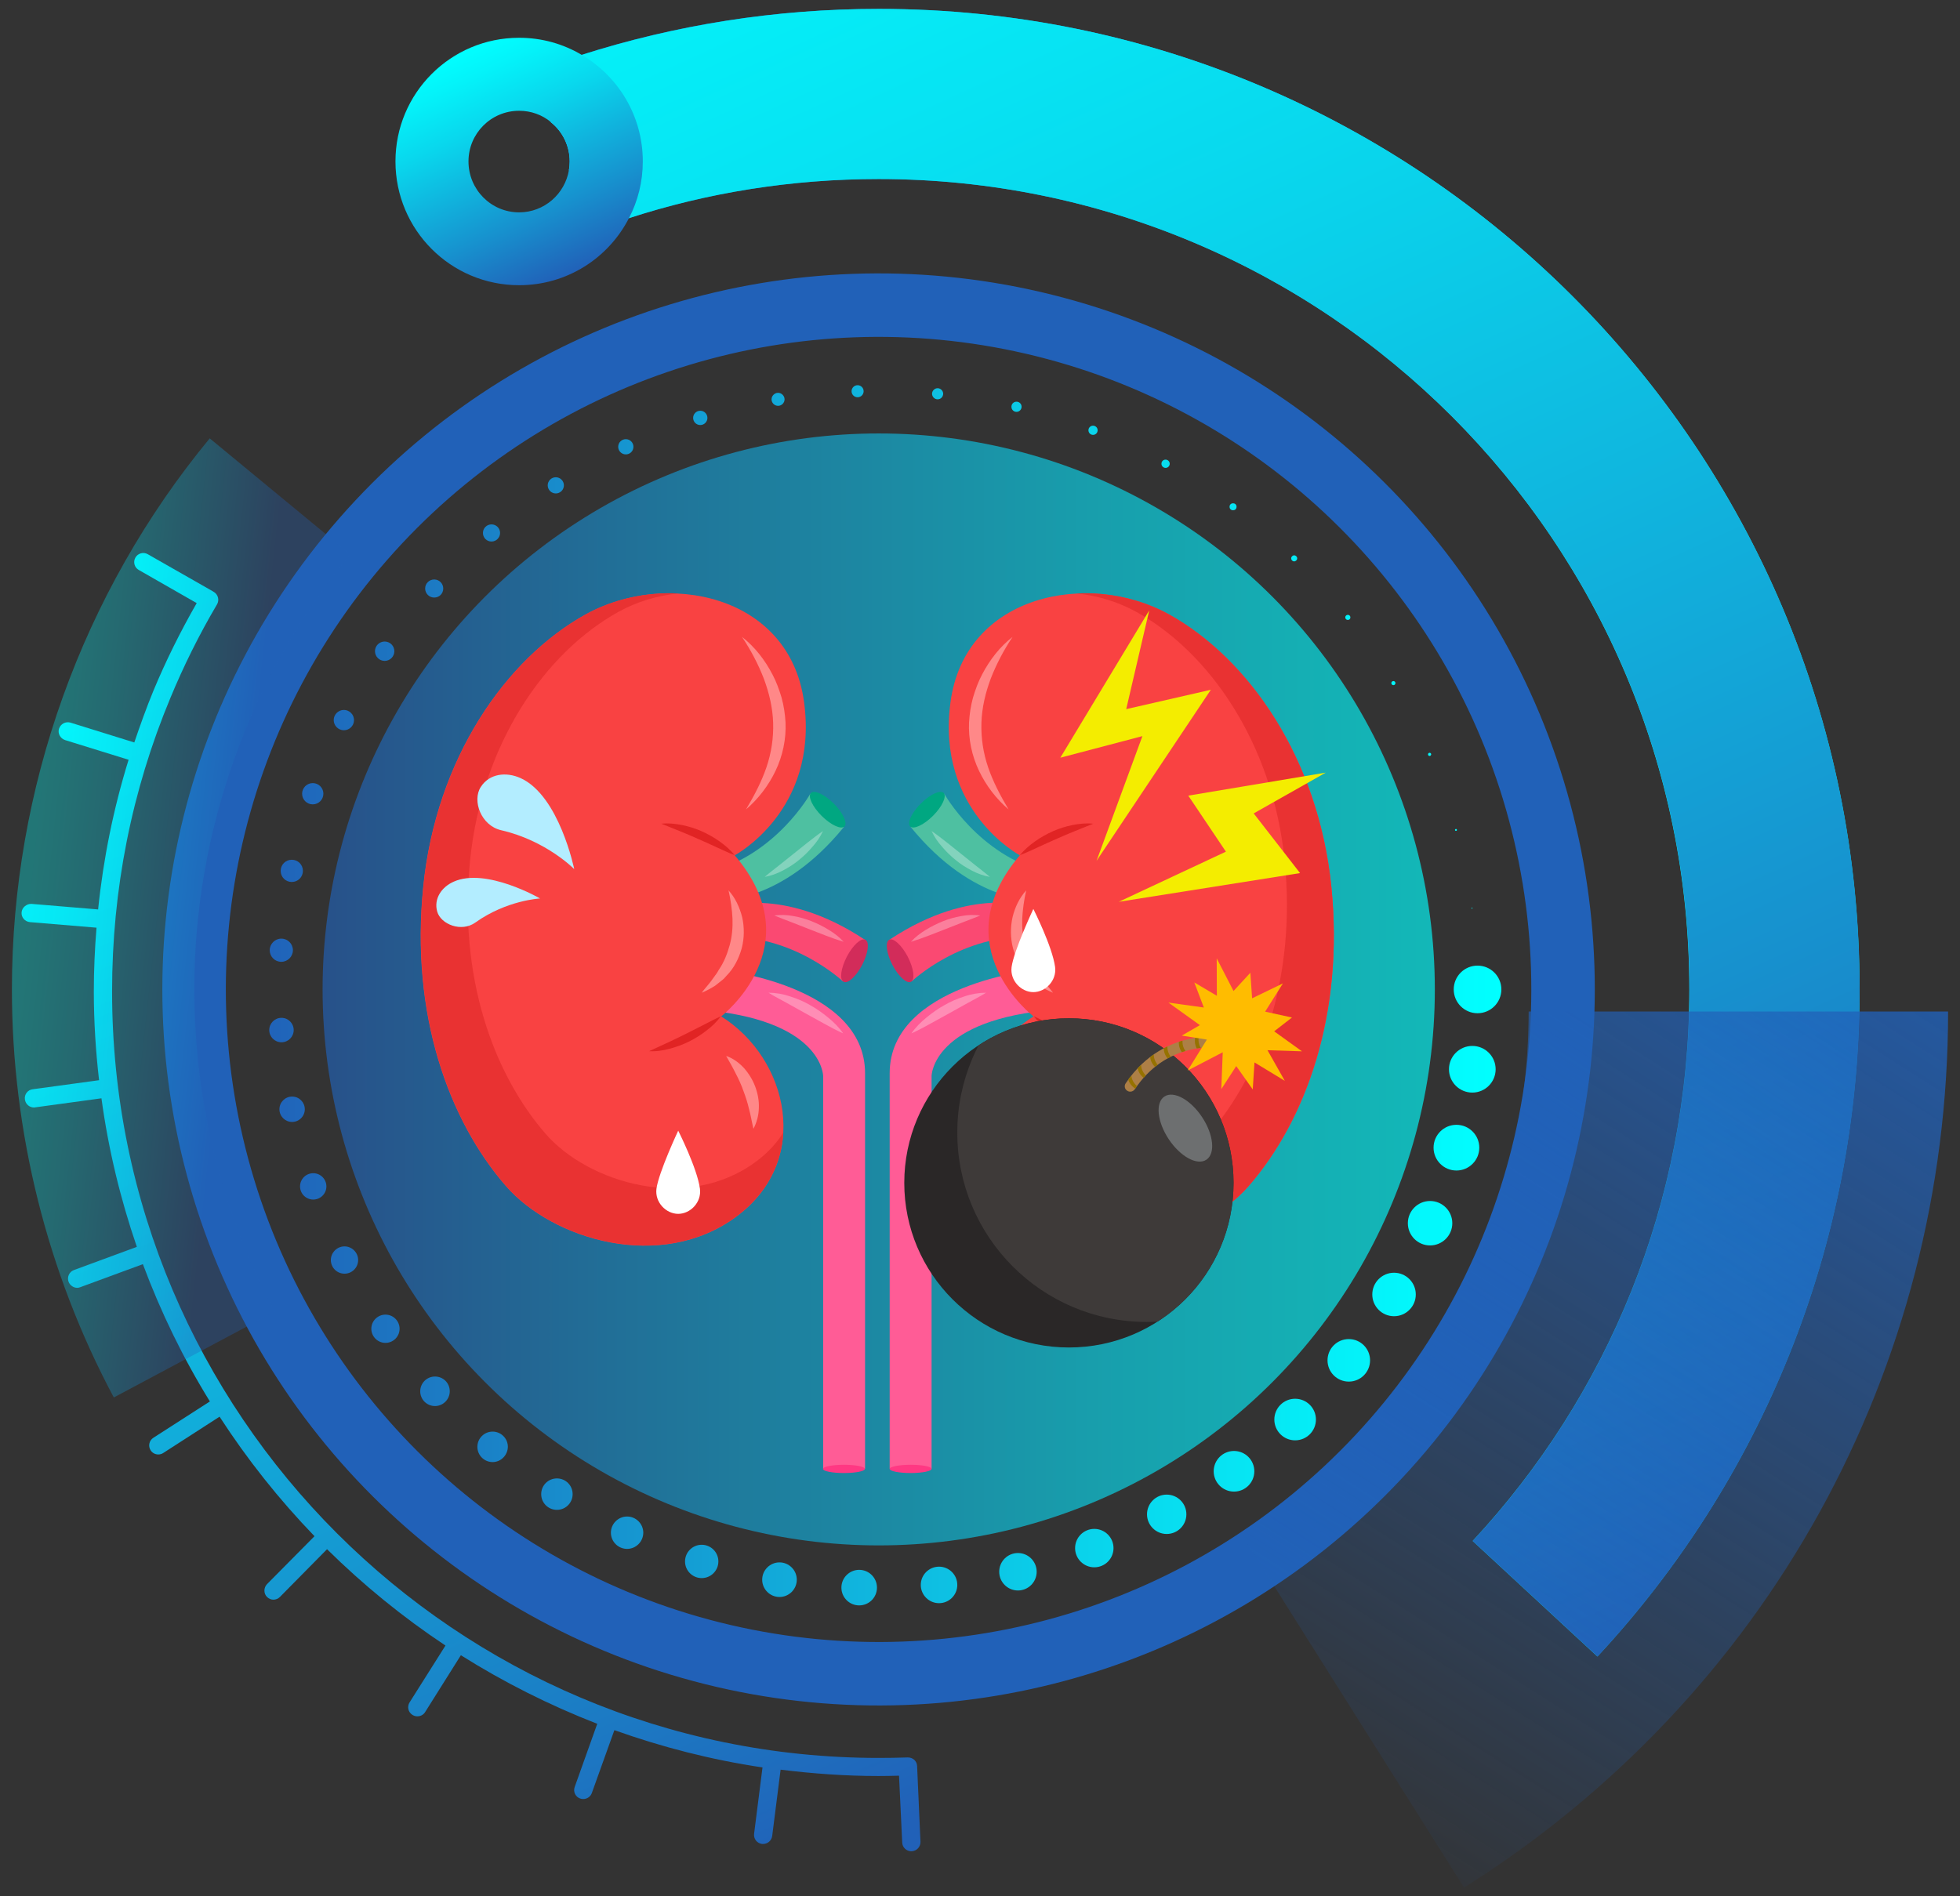 <?xml version="1.0" encoding="utf-8"?>
<!-- Generator: Adobe Illustrator 27.0.0, SVG Export Plug-In . SVG Version: 6.00 Build 0)  -->
<svg version="1.1" id="圖層_1" xmlns="http://www.w3.org/2000/svg" xmlns:xlink="http://www.w3.org/1999/xlink" x="0px" y="0px"
	 viewBox="0 0 123.46 119.48" style="enable-background:new 0 0 123.46 119.48;" xml:space="preserve">
<rect x="0" y="0" width="123.46" height="119.48" fill="#333333" stroke="none"/>
<style type="text/css">
	.st0{fill:url(#SVGID_1_);}
	.st1{fill:url(#SVGID_00000067948481206648958610000018125197525522810558_);}
	.st2{fill:url(#SVGID_00000083798418080066843100000013492246838167983500_);}
	.st3{fill:url(#SVGID_00000134932455710165881670000001459328326281064101_);}
	.st4{fill:url(#SVGID_00000055689025006099030790000001915641080771460026_);}
	.st5{fill:url(#SVGID_00000066486742044037673160000001082397473392376726_);}
	.st6{fill:url(#SVGID_00000058563673270528548660000004876713465453765507_);}
	.st7{fill:url(#SVGID_00000101097274910404263470000012511600157064470965_);}
	.st8{fill:url(#SVGID_00000119828488696676297700000000349916659310564030_);}
	.st9{fill:url(#SVGID_00000030465462541893348600000002594952289519371933_);}
	.st10{fill:url(#SVGID_00000013904136993755256730000016196325226250882947_);}
	.st11{fill:url(#SVGID_00000106114412084680117420000007492922417639121043_);}
	.st12{fill:url(#SVGID_00000099628157145479702820000012098274915532354992_);}
	.st13{fill:url(#SVGID_00000013890701977024493810000002513109937530251186_);}
	.st14{fill:url(#SVGID_00000154417707712509844410000012164306272656901260_);}
	.st15{fill:url(#SVGID_00000119810319137509975830000010118923198054242201_);}
	.st16{fill:url(#SVGID_00000127005846865392827030000016627227660190957239_);}
	.st17{fill:url(#SVGID_00000150076733930245080830000010070928891208102291_);}
	.st18{fill:url(#SVGID_00000087384412801145580870000006858535622248682899_);}
	.st19{fill:url(#SVGID_00000168825175534371968460000002891863845239560877_);}
	.st20{fill:url(#SVGID_00000145022838037296515080000002109979071681229186_);}
	.st21{fill:url(#SVGID_00000101785226510565495730000015465932781340867247_);}
	.st22{fill:url(#SVGID_00000023276483510032876660000009788699697171244193_);}
	.st23{fill:url(#SVGID_00000134239542414022583850000001496348653891438502_);}
	.st24{fill:url(#SVGID_00000163787314288942994170000017994799974383628679_);}
	.st25{fill:url(#SVGID_00000001666296544853269230000005811598387507248313_);}
	.st26{fill:url(#SVGID_00000182503563385919438660000014229689230675788160_);}
	.st27{fill:url(#SVGID_00000058587368691864193090000011586111053189568145_);}
	.st28{fill:url(#SVGID_00000003085218276689784030000008698283784266360498_);}
	.st29{fill:url(#SVGID_00000103250537799928583880000010438738706650069674_);}
	.st30{fill:url(#SVGID_00000063608882280524756570000002306027117671918721_);}
	.st31{fill:url(#SVGID_00000031166591911039144050000002593009877312695435_);}
	.st32{fill:url(#SVGID_00000133498263803901142600000000175480101044999344_);}
	.st33{fill:url(#SVGID_00000169535202543154417140000010443289803206368666_);}
	.st34{fill:url(#SVGID_00000000909089641762221190000015890134266380009378_);}
	.st35{fill:url(#SVGID_00000015312560780003344610000015682243961264054966_);}
	.st36{fill:url(#SVGID_00000013892382474601190840000017293244398600102559_);}
	.st37{fill:url(#SVGID_00000099661969428848889970000004784087027821034933_);}
	.st38{fill:url(#SVGID_00000149354055351486766420000005939375963417362572_);}
	.st39{fill:url(#SVGID_00000024718146356340122880000003403508196841780638_);}
	.st40{fill:url(#SVGID_00000093170313565694540520000001983551570967198080_);}
	.st41{fill:url(#SVGID_00000099663357916571823310000005200183239914447016_);}
	.st42{fill:url(#SVGID_00000175320114223672678060000011574991117079331247_);}
	.st43{fill:url(#SVGID_00000066488031709002688300000008070483784672898208_);}
	.st44{fill:url(#SVGID_00000076569521020513492240000009826973334215242670_);}
	.st45{fill:url(#SVGID_00000065780647994123786980000017384517583615980676_);}
	.st46{fill:url(#SVGID_00000114759136118898110490000015017046711939992503_);}
	.st47{fill:none;stroke:#2161B8;stroke-width:4;stroke-miterlimit:10;}
	.st48{fill:url(#SVGID_00000021806513267074829780000017722414918943394223_);}
	.st49{fill:url(#SVGID_00000134960117246103297420000000635793672876494524_);}
	.st50{fill:url(#SVGID_00000132798492881433304900000012664751052079990710_);}
	.st51{fill:url(#SVGID_00000067914815186715541020000012067554722360824448_);}
	.st52{fill:url(#SVGID_00000138542556154327063810000004974621664237489293_);}
	.st53{opacity:0.33;fill:url(#SVGID_00000133490522121486623960000018387107186577117109_);}
	.st54{opacity:0.65;fill:url(#SVGID_00000102526362198558704290000014374186426238049698_);}
	.st55{fill:#81D7F2;}
	.st56{fill:#FFFFFF;}
	.st57{clip-path:url(#SVGID_00000021098604768654498820000005790709196982729868_);}
	.st58{fill:#FCDCC8;}
	.st59{fill:#8CB0BD;}
	.st60{fill:#0080A3;}
	.st61{fill:#FADAC6;}
	.st62{fill:#E4B89D;}
	.st63{fill:#0080A5;}
	.st64{opacity:0.65;fill:url(#SVGID_00000128484818655396801420000016327414517616927142_);}
	.st65{clip-path:url(#SVGID_00000052078569635629120450000003020755528557114807_);}
	.st66{fill:#F18815;}
	.st67{fill:#011028;}
	.st68{fill:#FFB922;}
	.st69{fill:#242424;}
	.st70{fill:#383838;}
	.st71{clip-path:url(#SVGID_00000052078569635629120450000003020755528557114807_);fill:#76C6E5;}
	.st72{clip-path:url(#SVGID_00000052078569635629120450000003020755528557114807_);fill:#F0FAFF;}
	.st73{clip-path:url(#SVGID_00000052078569635629120450000003020755528557114807_);fill:#2A9386;}
	.st74{clip-path:url(#SVGID_00000052078569635629120450000003020755528557114807_);fill:#FFB922;}
	.st75{clip-path:url(#SVGID_00000052078569635629120450000003020755528557114807_);fill:#F18815;}
	.st76{clip-path:url(#SVGID_00000052078569635629120450000003020755528557114807_);fill:#D7EDF9;}
	.st77{clip-path:url(#SVGID_00000052078569635629120450000003020755528557114807_);fill:#9BCFEA;}
	.st78{clip-path:url(#SVGID_00000052078569635629120450000003020755528557114807_);fill:#242424;}
	.st79{clip-path:url(#SVGID_00000052078569635629120450000003020755528557114807_);fill:#011028;}
	.st80{clip-path:url(#SVGID_00000052078569635629120450000003020755528557114807_);fill:#383838;}
	.st81{fill:url(#SVGID_00000029761574348755279430000011535788995286800814_);}
	.st82{fill:url(#SVGID_00000007425069692937427670000000720542662272875965_);}
	.st83{fill:url(#SVGID_00000083053323285165132680000014275285620102806181_);}
	.st84{fill:url(#SVGID_00000109000305964095688460000001903284915296025476_);}
	.st85{fill:url(#SVGID_00000154416957498813302150000004943482664141052575_);}
	.st86{opacity:0.33;fill:url(#SVGID_00000098932648125212161940000012884307144064214148_);}
	.st87{opacity:0.65;}
	.st88{fill:url(#SVGID_00000170973177845908913080000005374606197448286092_);}
	.st89{fill:#EFAF75;}
	.st90{fill:#FFE5D4;}
	.st91{opacity:0.6;fill:#FF3B3B;}
	.st92{fill:url(#SVGID_00000106827961293280025440000002320244872097793939_);}
	.st93{fill:url(#SVGID_00000029034889721793097290000013912141189857535664_);}
	.st94{fill:url(#SVGID_00000021802935635625931320000017990587633676128689_);}
	.st95{fill:url(#SVGID_00000144326303922621160390000018249374346521265540_);}
	.st96{fill:url(#SVGID_00000031192940773227381170000005571207349638996146_);}
	.st97{fill:url(#SVGID_00000170273195422090777950000004718795481643733422_);}
	.st98{fill:url(#SVGID_00000087412286083600137480000014774530883547609763_);}
	.st99{fill:url(#SVGID_00000104672498986698307280000003506341540431485875_);}
	.st100{fill:url(#SVGID_00000016076398139658644070000001259096499137880745_);}
	.st101{fill:url(#SVGID_00000040554465267815837670000014127603373564570282_);}
	.st102{fill:url(#SVGID_00000030476102870993681800000013859145428785298598_);}
	.st103{fill:url(#SVGID_00000164483096613984414320000004784444538571381416_);}
	.st104{fill:url(#SVGID_00000133503625120400539350000012257455720407473324_);}
	.st105{fill:url(#SVGID_00000054238922987536963170000001938900656004282514_);}
	.st106{fill:url(#SVGID_00000096036527665401095030000010068616596344949636_);}
	.st107{fill:url(#SVGID_00000013164931079210269540000008070370655309395647_);}
	.st108{fill:url(#SVGID_00000044856997373489387680000011861113255975828388_);}
	.st109{fill:url(#SVGID_00000005971227038220105950000001053530470061486485_);}
	.st110{fill:url(#SVGID_00000133526281678585459570000004022383349342618045_);}
	.st111{fill:url(#SVGID_00000101808983825936182330000001286196510860995496_);}
	.st112{fill:url(#SVGID_00000039848180946648102420000013552412026590444945_);}
	.st113{fill:url(#SVGID_00000044876095972279605610000004251362670499601583_);}
	.st114{fill:url(#SVGID_00000000197985376180420640000015629418608545006995_);}
	.st115{fill:url(#SVGID_00000156551171344015877290000004955930528143867531_);}
	.st116{fill:url(#SVGID_00000024683629550048597430000012109010212600886689_);}
	.st117{fill:url(#SVGID_00000030450416941187271310000006379264941516539050_);}
	.st118{fill:url(#SVGID_00000059994016796377378170000017877019818454666368_);}
	.st119{fill:url(#SVGID_00000076591955386363752940000015972101354816323233_);}
	.st120{fill:url(#SVGID_00000163055563068796589080000006214507618084178574_);}
	.st121{fill:url(#SVGID_00000079465234596800873510000015241036223573532075_);}
	.st122{fill:url(#SVGID_00000026154177372809758850000002143911279815361682_);}
	.st123{fill:url(#SVGID_00000008122013893352281280000012929084200345939608_);}
	.st124{fill:url(#SVGID_00000105415950697339008130000009747596302935461268_);}
	.st125{fill:url(#SVGID_00000037673938754163184900000000470968921559072401_);}
	.st126{fill:url(#SVGID_00000083799509048585616300000011516958292497814186_);}
	.st127{fill:url(#SVGID_00000084520880124111811320000008235749343966349237_);}
	.st128{fill:url(#SVGID_00000141431880117317967950000003457787984234516885_);}
	.st129{fill:url(#SVGID_00000079481389387093113880000000431743664024327345_);}
	.st130{fill:url(#SVGID_00000022531755697236276540000016885951136237034658_);}
	.st131{fill:url(#SVGID_00000082348622541056943570000015445614613547258510_);}
	.st132{fill:url(#SVGID_00000120558949641417004360000010639115229987156923_);}
	.st133{fill:url(#SVGID_00000177446851117674541780000010282205646346882725_);}
	.st134{fill:url(#SVGID_00000124125632336067177660000004610881046260956349_);}
	.st135{fill:url(#SVGID_00000154389128280095503380000011374438474078597277_);}
	.st136{fill:url(#SVGID_00000052809066757924759790000009562461821386308486_);}
	.st137{fill:url(#SVGID_00000069368489055923307310000014973457503850602940_);}
	.st138{fill:url(#SVGID_00000145745681546768124710000013554515424114007686_);}
	.st139{fill:url(#SVGID_00000144314048130672262680000005803474010184482455_);}
	.st140{fill:url(#SVGID_00000022562201328693153040000006875571094941061805_);}
	.st141{fill:url(#SVGID_00000008136741338445380550000000601006799132733075_);}
	.st142{fill:url(#SVGID_00000034776377027610882850000013448658164523079320_);}
	.st143{fill:url(#SVGID_00000110434123674084009690000007438692953690438827_);}
	.st144{opacity:0.33;fill:url(#SVGID_00000138562019924641171280000001637441899640953534_);}
	.st145{opacity:0.65;fill:url(#SVGID_00000160892334052384314270000011130543412294459807_);}
	.st146{fill:#EC4246;}
	.st147{fill:#B33030;}
	.st148{fill:#F54949;}
	.st149{fill:#DB292D;}
	.st150{fill:url(#SVGID_00000091695813349414694230000011532312215279557305_);}
	.st151{fill:url(#SVGID_00000155863803097418416150000007824657539401247925_);}
	.st152{fill:url(#SVGID_00000081617652319317677800000017248289187864870063_);}
	.st153{fill:url(#SVGID_00000096048348540346768320000003673035602935668899_);}
	.st154{fill:url(#SVGID_00000098913796910558582080000002633453124399980219_);}
	.st155{fill:url(#SVGID_00000076588042378184388470000013462664251542312068_);}
	.st156{fill:url(#SVGID_00000055695949213131080370000010401888465566935229_);}
	.st157{fill:url(#SVGID_00000007400968143302928030000016073268425817790099_);}
	.st158{fill:url(#SVGID_00000108271872301475953380000018133194095925250468_);}
	.st159{fill:url(#SVGID_00000044895854670410314060000001414191297445397942_);}
	.st160{fill:url(#SVGID_00000170268594604602611690000016588656031564565173_);}
	.st161{fill:url(#SVGID_00000146468513321706302470000000641659260933807801_);}
	.st162{fill:url(#SVGID_00000154387776529198414950000006438851708182368422_);}
	.st163{fill:url(#SVGID_00000010288903342623503140000002396116162816225195_);}
	.st164{fill:url(#SVGID_00000061466979271664480690000013109479057241485463_);}
	.st165{fill:url(#SVGID_00000166663429373038977410000011616806570464574390_);}
	.st166{fill:url(#SVGID_00000044167056449494075780000006512277888005134224_);}
	.st167{fill:url(#SVGID_00000166666927803971483190000009873001502833718201_);}
	.st168{fill:url(#SVGID_00000067930566990189822700000000810059857219169717_);}
	.st169{fill:url(#SVGID_00000037659431848207669370000000844015272979486092_);}
	.st170{fill:url(#SVGID_00000178891319161071198530000003730819514149308333_);}
	.st171{fill:url(#SVGID_00000148647335181669195030000013580261978606763442_);}
	.st172{fill:url(#SVGID_00000117661159924426049480000001844407532528624826_);}
	.st173{fill:url(#SVGID_00000049906540405426456840000010165189810670994360_);}
	.st174{fill:url(#SVGID_00000178177027280093545820000002255008199878150017_);}
	.st175{fill:url(#SVGID_00000089535266232970867300000008829487265922168734_);}
	.st176{fill:url(#SVGID_00000055683014170606252250000018221573640595218070_);}
	.st177{fill:url(#SVGID_00000026163539087164041340000014308316968443862404_);}
	.st178{fill:url(#SVGID_00000118396493841144135060000001872102744976478624_);}
	.st179{fill:url(#SVGID_00000163764722581787887250000016506690222150297011_);}
	.st180{fill:url(#SVGID_00000073697252171399753320000017882153519493994937_);}
	.st181{fill:url(#SVGID_00000012443916278103144300000007862180946369293468_);}
	.st182{fill:url(#SVGID_00000116956712781317811290000002063591733286774152_);}
	.st183{fill:url(#SVGID_00000109017210642712578810000016686887455848626078_);}
	.st184{fill:url(#SVGID_00000150102006957767067180000014815464967225928864_);}
	.st185{fill:url(#SVGID_00000099662623394684656860000002038156968927914939_);}
	.st186{fill:url(#SVGID_00000151507968229706199710000011681658853353828481_);}
	.st187{fill:url(#SVGID_00000072963895295345579500000003080973779554098614_);}
	.st188{fill:url(#SVGID_00000147220530147310535950000012498937125816503719_);}
	.st189{fill:url(#SVGID_00000105401838300779993400000009989644351308171659_);}
	.st190{fill:url(#SVGID_00000124150492405092133760000003290500920804633217_);}
	.st191{fill:url(#SVGID_00000173859730909431406660000003311335620378592424_);}
	.st192{fill:url(#SVGID_00000068659350995432835950000014120273459815043507_);}
	.st193{fill:url(#SVGID_00000140006820925460401630000006277678558376181170_);}
	.st194{fill:url(#SVGID_00000124872413930213459960000007500459973485166220_);}
	.st195{fill:url(#SVGID_00000003807277650495428370000012746790599869063297_);}
	.st196{fill:url(#SVGID_00000057124655714795797220000018045453208128967863_);}
	.st197{fill:url(#SVGID_00000118366532248391723180000008956319774752897983_);}
	.st198{fill:url(#SVGID_00000139293675039823248720000011691684825916726913_);}
	.st199{fill:url(#SVGID_00000124140629094564178640000007930697107812107453_);}
	.st200{fill:url(#SVGID_00000177448996106878502090000013695508548028201906_);}
	.st201{fill:url(#SVGID_00000072985782854789628240000001991746545995804033_);}
	.st202{opacity:0.33;fill:url(#SVGID_00000070095241257401761540000007404212780318199727_);}
	.st203{fill:url(#SVGID_00000013168398386086548000000009787467874808264843_);}
	.st204{fill:url(#SVGID_00000019652901990658486220000007693846764584000189_);}
	.st205{fill:url(#SVGID_00000183949757243017961290000008763594185700494735_);}
	.st206{fill:url(#SVGID_00000011739069117494543450000010235529253214056848_);}
	.st207{fill:url(#SVGID_00000047046627055998006000000000451969705712012677_);}
	.st208{fill:url(#SVGID_00000037655100447945249560000003731621652133499063_);}
	.st209{fill:url(#SVGID_00000133496774909609701830000015098092802800561827_);}
	.st210{fill:url(#SVGID_00000112632465767128636400000001061225929661358004_);}
	.st211{fill:url(#SVGID_00000127756181940672808280000003144281271052492981_);}
	.st212{fill:url(#SVGID_00000100381198491960843070000001360952923233639068_);}
	.st213{fill:url(#SVGID_00000079476495902424071030000002950615992077038990_);}
	.st214{fill:url(#SVGID_00000078034421782181376910000012368500523296181666_);}
	.st215{fill:url(#SVGID_00000055675431564479822650000009221977386332242838_);}
	.st216{fill:url(#SVGID_00000049906186184864213250000003824482408190027183_);}
	.st217{fill:url(#SVGID_00000176035150036025933130000018145544968877334175_);}
	.st218{fill:url(#SVGID_00000021108695698482052300000011677312759523024295_);}
	.st219{fill:url(#SVGID_00000122697033888599357580000006273617602499056557_);}
	.st220{fill:url(#SVGID_00000075862867073176042900000005586249134693407895_);}
	.st221{fill:url(#SVGID_00000069365179209816551650000012907588339567508665_);}
	.st222{fill:url(#SVGID_00000170271636905921971200000011153867923511463855_);}
	.st223{fill:url(#SVGID_00000108301954367022311320000005378781228527665792_);}
	.st224{fill:url(#SVGID_00000146482747005625574290000005291674398032315290_);}
	.st225{fill:url(#SVGID_00000142877882540589815460000016594201990699472522_);}
	.st226{fill:url(#SVGID_00000025432975201319939870000008744901152236526527_);}
	.st227{fill:url(#SVGID_00000003816641406657202790000006565876882957999284_);}
	.st228{fill:url(#SVGID_00000070796974017102832930000009190520859844196273_);}
	.st229{fill:url(#SVGID_00000038371005932086059540000005231673169728003505_);}
	.st230{fill:url(#SVGID_00000004527239706527759120000007794317171741689516_);}
	.st231{fill:url(#SVGID_00000054964345640725348020000011435655971388233390_);}
	.st232{fill:url(#SVGID_00000127016732982418007370000014761915366299778179_);}
	.st233{fill:url(#SVGID_00000178896650164509644880000009303500944373840532_);}
	.st234{fill:url(#SVGID_00000142160411170210670160000018392861208557661373_);}
	.st235{fill:url(#SVGID_00000161610848668231190080000006891868299138292119_);}
	.st236{fill:url(#SVGID_00000175305714199852185900000006909108085574781839_);}
	.st237{fill:url(#SVGID_00000137818213701132282960000014911317227111962810_);}
	.st238{fill:url(#SVGID_00000053519170660484836680000002123608635887629198_);}
	.st239{fill:url(#SVGID_00000131333424858512724130000013180903154554287273_);}
	.st240{fill:url(#SVGID_00000031918025840210320520000002637643272382999971_);}
	.st241{fill:url(#SVGID_00000155118327980091615420000006331474522700838275_);}
	.st242{fill:url(#SVGID_00000151507937649734741060000016067810137693113514_);}
	.st243{fill:url(#SVGID_00000154419333605991453380000018380234638630986901_);}
	.st244{fill:url(#SVGID_00000072965025727034075400000016566595885352655759_);}
	.st245{fill:url(#SVGID_00000154391849475041516490000009673315773058446245_);}
	.st246{fill:url(#SVGID_00000063615852789605619700000009170646101455798150_);}
	.st247{fill:url(#SVGID_00000033341294409735814790000008699765792553755014_);}
	.st248{fill:url(#SVGID_00000021797974844205647600000017268044764603920008_);}
	.st249{fill:url(#SVGID_00000113312312947250329980000017345360757491925382_);}
	.st250{fill:url(#SVGID_00000009560174889751015640000005142642674570696631_);}
	.st251{fill:url(#SVGID_00000043455126469928290480000014559730122347660205_);}
	.st252{fill:url(#SVGID_00000017505867706295448330000000605425535188535741_);}
	.st253{fill:url(#SVGID_00000024706740237409661400000006864876547558363572_);}
	.st254{fill:url(#SVGID_00000039123864855780657500000016688070700606011302_);}
	.st255{opacity:0.33;fill:url(#SVGID_00000116236624350620342510000009373093790652176266_);}
	.st256{opacity:0.65;fill:url(#SVGID_00000120547517400430554600000007444140040670013362_);}
	.st257{fill:#4EC0A1;}
	.st258{opacity:0.3;fill:#FFFFFF;}
	.st259{fill:#00A781;}
	.st260{fill:#FA4972;}
	.st261{fill:#D22C5A;}
	.st262{fill:#FF5C96;}
	.st263{fill:#FF3883;}
	.st264{fill:#F94242;}
	.st265{fill:#E12424;}
	.st266{fill:#E93232;}
	.st267{fill:#FF8888;}
	.st268{fill:#B3EDFF;}
	.st269{fill:#F4ED00;}
	.st270{clip-path:url(#SVGID_00000161606137515887536960000016074252753027948471_);fill:#3E3A39;}
	.st271{fill:#6D6F70;}
	.st272{clip-path:url(#SVGID_00000176721470239400170890000001339346706873004172_);}
	.st273{fill:#967200;}
	.st274{fill:#FFBC00;}
</style>
<g>
	<g>
		<g>
			<g>
				<g>
					<linearGradient id="SVGID_1_" gradientUnits="userSpaceOnUse" x1="16.14" y1="62.339" x2="94.568" y2="62.339">
						<stop  offset="0" style="stop-color:#2161B8"/>
						<stop  offset="0.271" style="stop-color:#1791CE"/>
						<stop  offset="0.689" style="stop-color:#09D7ED"/>
						<stop  offset="0.885" style="stop-color:#04F2F9"/>
						<stop  offset="1" style="stop-color:#01FFFF"/>
					</linearGradient>
					<circle class="st0" cx="93.07" cy="62.34" r="1.5"/>
					
						<linearGradient id="SVGID_00000131359160255846193700000018167301687264071076_" gradientUnits="userSpaceOnUse" x1="16.14" y1="67.368" x2="94.568" y2="67.368">
						<stop  offset="0" style="stop-color:#2161B8"/>
						<stop  offset="0.271" style="stop-color:#1791CE"/>
						<stop  offset="0.689" style="stop-color:#09D7ED"/>
						<stop  offset="0.885" style="stop-color:#04F2F9"/>
						<stop  offset="1" style="stop-color:#01FFFF"/>
					</linearGradient>
					<circle style="fill:url(#SVGID_00000131359160255846193700000018167301687264071076_);" cx="92.74" cy="67.37" r="1.47"/>
					
						<linearGradient id="SVGID_00000076599206146750892330000005915922954359595448_" gradientUnits="userSpaceOnUse" x1="16.14" y1="72.306" x2="94.568" y2="72.306">
						<stop  offset="0" style="stop-color:#2161B8"/>
						<stop  offset="0.271" style="stop-color:#1791CE"/>
						<stop  offset="0.689" style="stop-color:#09D7ED"/>
						<stop  offset="0.885" style="stop-color:#04F2F9"/>
						<stop  offset="1" style="stop-color:#01FFFF"/>
					</linearGradient>
					<circle style="fill:url(#SVGID_00000076599206146750892330000005915922954359595448_);" cx="91.74" cy="72.31" r="1.44"/>
					
						<linearGradient id="SVGID_00000109714886421813931680000017562497459792546962_" gradientUnits="userSpaceOnUse" x1="16.14" y1="77.066" x2="94.568" y2="77.066">
						<stop  offset="0" style="stop-color:#2161B8"/>
						<stop  offset="0.271" style="stop-color:#1791CE"/>
						<stop  offset="0.689" style="stop-color:#09D7ED"/>
						<stop  offset="0.885" style="stop-color:#04F2F9"/>
						<stop  offset="1" style="stop-color:#01FFFF"/>
					</linearGradient>
					<circle style="fill:url(#SVGID_00000109714886421813931680000017562497459792546962_);" cx="90.08" cy="77.07" r="1.4"/>
					
						<linearGradient id="SVGID_00000163074953649232995680000002417568982311903163_" gradientUnits="userSpaceOnUse" x1="16.14" y1="81.56" x2="94.568" y2="81.56">
						<stop  offset="0" style="stop-color:#2161B8"/>
						<stop  offset="0.271" style="stop-color:#1791CE"/>
						<stop  offset="0.689" style="stop-color:#09D7ED"/>
						<stop  offset="0.885" style="stop-color:#04F2F9"/>
						<stop  offset="1" style="stop-color:#01FFFF"/>
					</linearGradient>
					<circle style="fill:url(#SVGID_00000163074953649232995680000002417568982311903163_);" cx="87.81" cy="81.56" r="1.37"/>
					
						<linearGradient id="SVGID_00000146494298944832922470000017815124293182101405_" gradientUnits="userSpaceOnUse" x1="16.14" y1="85.71" x2="94.568" y2="85.71">
						<stop  offset="0" style="stop-color:#2161B8"/>
						<stop  offset="0.271" style="stop-color:#1791CE"/>
						<stop  offset="0.689" style="stop-color:#09D7ED"/>
						<stop  offset="0.885" style="stop-color:#04F2F9"/>
						<stop  offset="1" style="stop-color:#01FFFF"/>
					</linearGradient>
					<circle style="fill:url(#SVGID_00000146494298944832922470000017815124293182101405_);" cx="84.96" cy="85.71" r="1.34"/>
					
						<linearGradient id="SVGID_00000055684678585565367900000006944054940275945112_" gradientUnits="userSpaceOnUse" x1="16.14" y1="89.444" x2="94.568" y2="89.444">
						<stop  offset="0" style="stop-color:#2161B8"/>
						<stop  offset="0.271" style="stop-color:#1791CE"/>
						<stop  offset="0.689" style="stop-color:#09D7ED"/>
						<stop  offset="0.885" style="stop-color:#04F2F9"/>
						<stop  offset="1" style="stop-color:#01FFFF"/>
					</linearGradient>
					<circle style="fill:url(#SVGID_00000055684678585565367900000006944054940275945112_);" cx="81.58" cy="89.44" r="1.31"/>
					
						<linearGradient id="SVGID_00000026150195594683506380000000114168700837094802_" gradientUnits="userSpaceOnUse" x1="16.14" y1="92.697" x2="94.568" y2="92.697">
						<stop  offset="0" style="stop-color:#2161B8"/>
						<stop  offset="0.271" style="stop-color:#1791CE"/>
						<stop  offset="0.689" style="stop-color:#09D7ED"/>
						<stop  offset="0.885" style="stop-color:#04F2F9"/>
						<stop  offset="1" style="stop-color:#01FFFF"/>
					</linearGradient>
					<circle style="fill:url(#SVGID_00000026150195594683506380000000114168700837094802_);" cx="77.73" cy="92.7" r="1.28"/>
					
						<linearGradient id="SVGID_00000098907182821902673200000001134560450404759486_" gradientUnits="userSpaceOnUse" x1="16.14" y1="95.411" x2="94.568" y2="95.411">
						<stop  offset="0" style="stop-color:#2161B8"/>
						<stop  offset="0.271" style="stop-color:#1791CE"/>
						<stop  offset="0.689" style="stop-color:#09D7ED"/>
						<stop  offset="0.885" style="stop-color:#04F2F9"/>
						<stop  offset="1" style="stop-color:#01FFFF"/>
					</linearGradient>
					<circle style="fill:url(#SVGID_00000098907182821902673200000001134560450404759486_);" cx="73.49" cy="95.41" r="1.24"/>
					
						<linearGradient id="SVGID_00000052792880437574758180000009017747108635999885_" gradientUnits="userSpaceOnUse" x1="16.14" y1="97.536" x2="94.568" y2="97.536">
						<stop  offset="0" style="stop-color:#2161B8"/>
						<stop  offset="0.271" style="stop-color:#1791CE"/>
						<stop  offset="0.689" style="stop-color:#09D7ED"/>
						<stop  offset="0.885" style="stop-color:#04F2F9"/>
						<stop  offset="1" style="stop-color:#01FFFF"/>
					</linearGradient>
					<circle style="fill:url(#SVGID_00000052792880437574758180000009017747108635999885_);" cx="68.93" cy="97.54" r="1.21"/>
					
						<linearGradient id="SVGID_00000097491452588252372540000008755062924886337976_" gradientUnits="userSpaceOnUse" x1="16.14" y1="99.029" x2="94.568" y2="99.029">
						<stop  offset="0" style="stop-color:#2161B8"/>
						<stop  offset="0.271" style="stop-color:#1791CE"/>
						<stop  offset="0.689" style="stop-color:#09D7ED"/>
						<stop  offset="0.885" style="stop-color:#04F2F9"/>
						<stop  offset="1" style="stop-color:#01FFFF"/>
					</linearGradient>
					<circle style="fill:url(#SVGID_00000097491452588252372540000008755062924886337976_);" cx="64.12" cy="99.03" r="1.18"/>
					
						<linearGradient id="SVGID_00000080885953902252109160000010630142350644624780_" gradientUnits="userSpaceOnUse" x1="16.14" y1="99.864" x2="94.568" y2="99.864">
						<stop  offset="0" style="stop-color:#2161B8"/>
						<stop  offset="0.271" style="stop-color:#1791CE"/>
						<stop  offset="0.689" style="stop-color:#09D7ED"/>
						<stop  offset="0.885" style="stop-color:#04F2F9"/>
						<stop  offset="1" style="stop-color:#01FFFF"/>
					</linearGradient>
					<circle style="fill:url(#SVGID_00000080885953902252109160000010630142350644624780_);" cx="59.15" cy="99.86" r="1.15"/>
					
						<linearGradient id="SVGID_00000136378161388469468000000005671920446585451706_" gradientUnits="userSpaceOnUse" x1="16.14" y1="100.033" x2="94.568" y2="100.033">
						<stop  offset="0" style="stop-color:#2161B8"/>
						<stop  offset="0.271" style="stop-color:#1791CE"/>
						<stop  offset="0.689" style="stop-color:#09D7ED"/>
						<stop  offset="0.885" style="stop-color:#04F2F9"/>
						<stop  offset="1" style="stop-color:#01FFFF"/>
					</linearGradient>
					<circle style="fill:url(#SVGID_00000136378161388469468000000005671920446585451706_);" cx="54.12" cy="100.03" r="1.12"/>
					
						<linearGradient id="SVGID_00000131340089744370045250000013923927300761182607_" gradientUnits="userSpaceOnUse" x1="16.14" y1="99.537" x2="94.568" y2="99.537">
						<stop  offset="0" style="stop-color:#2161B8"/>
						<stop  offset="0.271" style="stop-color:#1791CE"/>
						<stop  offset="0.689" style="stop-color:#09D7ED"/>
						<stop  offset="0.885" style="stop-color:#04F2F9"/>
						<stop  offset="1" style="stop-color:#01FFFF"/>
					</linearGradient>
					<path style="fill:url(#SVGID_00000131340089744370045250000013923927300761182607_);" d="M49.1,100.62
						c-0.6,0-1.09-0.49-1.09-1.09s0.49-1.09,1.09-1.09c0.6,0,1.09,0.49,1.09,1.09S49.7,100.62,49.1,100.62z"/>
					
						<linearGradient id="SVGID_00000176005421283514122720000014133958147188517567_" gradientUnits="userSpaceOnUse" x1="16.14" y1="98.376" x2="94.568" y2="98.376">
						<stop  offset="0" style="stop-color:#2161B8"/>
						<stop  offset="0.271" style="stop-color:#1791CE"/>
						<stop  offset="0.689" style="stop-color:#09D7ED"/>
						<stop  offset="0.885" style="stop-color:#04F2F9"/>
						<stop  offset="1" style="stop-color:#01FFFF"/>
					</linearGradient>
					<circle style="fill:url(#SVGID_00000176005421283514122720000014133958147188517567_);" cx="44.2" cy="98.38" r="1.05"/>
					
						<linearGradient id="SVGID_00000060018624520881116890000005941895308126595473_" gradientUnits="userSpaceOnUse" x1="16.14" y1="96.567" x2="94.568" y2="96.567">
						<stop  offset="0" style="stop-color:#2161B8"/>
						<stop  offset="0.271" style="stop-color:#1791CE"/>
						<stop  offset="0.689" style="stop-color:#09D7ED"/>
						<stop  offset="0.885" style="stop-color:#04F2F9"/>
						<stop  offset="1" style="stop-color:#01FFFF"/>
					</linearGradient>
					<path style="fill:url(#SVGID_00000060018624520881116890000005941895308126595473_);" d="M39.5,97.59
						c-0.56,0-1.02-0.46-1.02-1.02c0-0.56,0.46-1.02,1.02-1.02c0.56,0,1.02,0.46,1.02,1.02C40.52,97.13,40.06,97.59,39.5,97.59z"/>
					
						<linearGradient id="SVGID_00000081620130946907828590000004333622600618259391_" gradientUnits="userSpaceOnUse" x1="16.14" y1="94.145" x2="94.568" y2="94.145">
						<stop  offset="0" style="stop-color:#2161B8"/>
						<stop  offset="0.271" style="stop-color:#1791CE"/>
						<stop  offset="0.689" style="stop-color:#09D7ED"/>
						<stop  offset="0.885" style="stop-color:#04F2F9"/>
						<stop  offset="1" style="stop-color:#01FFFF"/>
					</linearGradient>
					<path style="fill:url(#SVGID_00000081620130946907828590000004333622600618259391_);" d="M35.08,95.13
						c-0.55,0-0.99-0.44-0.99-0.99c0-0.55,0.44-0.99,0.99-0.99c0.55,0,0.99,0.44,0.99,0.99C36.07,94.69,35.63,95.13,35.08,95.13z"/>
					
						<linearGradient id="SVGID_00000029743018329998588400000005723041758123579011_" gradientUnits="userSpaceOnUse" x1="16.14" y1="91.158" x2="94.568" y2="91.158">
						<stop  offset="0" style="stop-color:#2161B8"/>
						<stop  offset="0.271" style="stop-color:#1791CE"/>
						<stop  offset="0.689" style="stop-color:#09D7ED"/>
						<stop  offset="0.885" style="stop-color:#04F2F9"/>
						<stop  offset="1" style="stop-color:#01FFFF"/>
					</linearGradient>
					<path style="fill:url(#SVGID_00000029743018329998588400000005723041758123579011_);" d="M31.03,92.12
						c-0.53,0-0.96-0.43-0.96-0.96c0-0.53,0.43-0.96,0.96-0.96c0.53,0,0.96,0.43,0.96,0.96C31.98,91.69,31.55,92.12,31.03,92.12z"/>
					
						<linearGradient id="SVGID_00000005254850355825085620000016674140845328023215_" gradientUnits="userSpaceOnUse" x1="16.14" y1="87.66" x2="94.568" y2="87.66">
						<stop  offset="0" style="stop-color:#2161B8"/>
						<stop  offset="0.271" style="stop-color:#1791CE"/>
						<stop  offset="0.689" style="stop-color:#09D7ED"/>
						<stop  offset="0.885" style="stop-color:#04F2F9"/>
						<stop  offset="1" style="stop-color:#01FFFF"/>
					</linearGradient>
					<path style="fill:url(#SVGID_00000005254850355825085620000016674140845328023215_);" d="M27.4,88.59
						c-0.51,0-0.93-0.41-0.93-0.93c0-0.51,0.41-0.93,0.93-0.93s0.93,0.41,0.93,0.93C28.33,88.17,27.91,88.59,27.4,88.59z"/>
					
						<linearGradient id="SVGID_00000107574241912422585700000007863132774554241180_" gradientUnits="userSpaceOnUse" x1="16.14" y1="83.713" x2="94.568" y2="83.713">
						<stop  offset="0" style="stop-color:#2161B8"/>
						<stop  offset="0.271" style="stop-color:#1791CE"/>
						<stop  offset="0.689" style="stop-color:#09D7ED"/>
						<stop  offset="0.885" style="stop-color:#04F2F9"/>
						<stop  offset="1" style="stop-color:#01FFFF"/>
					</linearGradient>
					<path style="fill:url(#SVGID_00000107574241912422585700000007863132774554241180_);" d="M24.28,84.61
						c-0.49,0-0.89-0.4-0.89-0.89s0.4-0.89,0.89-0.89c0.49,0,0.89,0.4,0.89,0.89S24.77,84.61,24.28,84.61z"/>
					
						<linearGradient id="SVGID_00000025404810964366611920000013205134976924503958_" gradientUnits="userSpaceOnUse" x1="16.14" y1="79.386" x2="94.568" y2="79.386">
						<stop  offset="0" style="stop-color:#2161B8"/>
						<stop  offset="0.271" style="stop-color:#1791CE"/>
						<stop  offset="0.689" style="stop-color:#09D7ED"/>
						<stop  offset="0.885" style="stop-color:#04F2F9"/>
						<stop  offset="1" style="stop-color:#01FFFF"/>
					</linearGradient>
					<path style="fill:url(#SVGID_00000025404810964366611920000013205134976924503958_);" d="M21.7,80.25
						c-0.48,0-0.86-0.39-0.86-0.86s0.39-0.86,0.86-0.86s0.86,0.39,0.86,0.86S22.18,80.25,21.7,80.25z"/>
					
						<linearGradient id="SVGID_00000000929690599661168800000017042564996762992565_" gradientUnits="userSpaceOnUse" x1="16.14" y1="74.754" x2="94.568" y2="74.754">
						<stop  offset="0" style="stop-color:#2161B8"/>
						<stop  offset="0.271" style="stop-color:#1791CE"/>
						<stop  offset="0.689" style="stop-color:#09D7ED"/>
						<stop  offset="0.885" style="stop-color:#04F2F9"/>
						<stop  offset="1" style="stop-color:#01FFFF"/>
					</linearGradient>
					<circle style="fill:url(#SVGID_00000000929690599661168800000017042564996762992565_);" cx="19.73" cy="74.75" r="0.83"/>
					
						<linearGradient id="SVGID_00000052785618268670202540000010329492008075910843_" gradientUnits="userSpaceOnUse" x1="16.14" y1="69.897" x2="94.568" y2="69.897">
						<stop  offset="0" style="stop-color:#2161B8"/>
						<stop  offset="0.271" style="stop-color:#1791CE"/>
						<stop  offset="0.689" style="stop-color:#09D7ED"/>
						<stop  offset="0.885" style="stop-color:#04F2F9"/>
						<stop  offset="1" style="stop-color:#01FFFF"/>
					</linearGradient>
					<path style="fill:url(#SVGID_00000052785618268670202540000010329492008075910843_);" d="M18.4,70.69c-0.44,0-0.8-0.36-0.8-0.8
						s0.36-0.8,0.8-0.8c0.44,0,0.8,0.36,0.8,0.8S18.84,70.69,18.4,70.69z"/>
					
						<linearGradient id="SVGID_00000180353651992324858310000006206369027927164289_" gradientUnits="userSpaceOnUse" x1="16.14" y1="64.903" x2="94.568" y2="64.903">
						<stop  offset="0" style="stop-color:#2161B8"/>
						<stop  offset="0.271" style="stop-color:#1791CE"/>
						<stop  offset="0.689" style="stop-color:#09D7ED"/>
						<stop  offset="0.885" style="stop-color:#04F2F9"/>
						<stop  offset="1" style="stop-color:#01FFFF"/>
					</linearGradient>
					<circle style="fill:url(#SVGID_00000180353651992324858310000006206369027927164289_);" cx="17.73" cy="64.9" r="0.77"/>
					
						<linearGradient id="SVGID_00000183927711008006786810000017385469473774672001_" gradientUnits="userSpaceOnUse" x1="16.14" y1="59.864" x2="94.568" y2="59.864">
						<stop  offset="0" style="stop-color:#2161B8"/>
						<stop  offset="0.271" style="stop-color:#1791CE"/>
						<stop  offset="0.689" style="stop-color:#09D7ED"/>
						<stop  offset="0.885" style="stop-color:#04F2F9"/>
						<stop  offset="1" style="stop-color:#01FFFF"/>
					</linearGradient>
					<path style="fill:url(#SVGID_00000183927711008006786810000017385469473774672001_);" d="M17.72,60.6
						c-0.41,0-0.73-0.33-0.73-0.73s0.33-0.73,0.73-0.73c0.41,0,0.73,0.33,0.73,0.73S18.12,60.6,17.72,60.6z"/>
					
						<linearGradient id="SVGID_00000112630072689905077900000000331344662065162134_" gradientUnits="userSpaceOnUse" x1="16.14" y1="54.868" x2="94.568" y2="54.868">
						<stop  offset="0" style="stop-color:#2161B8"/>
						<stop  offset="0.271" style="stop-color:#1791CE"/>
						<stop  offset="0.689" style="stop-color:#09D7ED"/>
						<stop  offset="0.885" style="stop-color:#04F2F9"/>
						<stop  offset="1" style="stop-color:#01FFFF"/>
					</linearGradient>
					<path style="fill:url(#SVGID_00000112630072689905077900000000331344662065162134_);" d="M18.38,55.57
						c-0.39,0-0.7-0.31-0.7-0.7c0-0.39,0.31-0.7,0.7-0.7c0.39,0,0.7,0.31,0.7,0.7C19.08,55.26,18.77,55.57,18.38,55.57z"/>
					
						<linearGradient id="SVGID_00000064333588462296683120000006480709766743168951_" gradientUnits="userSpaceOnUse" x1="16.14" y1="50.007" x2="94.568" y2="50.007">
						<stop  offset="0" style="stop-color:#2161B8"/>
						<stop  offset="0.271" style="stop-color:#1791CE"/>
						<stop  offset="0.689" style="stop-color:#09D7ED"/>
						<stop  offset="0.885" style="stop-color:#04F2F9"/>
						<stop  offset="1" style="stop-color:#01FFFF"/>
					</linearGradient>
					<circle style="fill:url(#SVGID_00000064333588462296683120000006480709766743168951_);" cx="19.7" cy="50.01" r="0.67"/>
					
						<linearGradient id="SVGID_00000125563204296807694680000001911513152652718210_" gradientUnits="userSpaceOnUse" x1="16.14" y1="45.367" x2="94.568" y2="45.367">
						<stop  offset="0" style="stop-color:#2161B8"/>
						<stop  offset="0.271" style="stop-color:#1791CE"/>
						<stop  offset="0.689" style="stop-color:#09D7ED"/>
						<stop  offset="0.885" style="stop-color:#04F2F9"/>
						<stop  offset="1" style="stop-color:#01FFFF"/>
					</linearGradient>
					<path style="fill:url(#SVGID_00000125563204296807694680000001911513152652718210_);" d="M21.66,46.01
						c-0.35,0-0.64-0.29-0.64-0.64s0.29-0.64,0.64-0.64s0.64,0.29,0.64,0.64S22.02,46.01,21.66,46.01z"/>
					
						<linearGradient id="SVGID_00000177461173785867621100000000920759448898579360_" gradientUnits="userSpaceOnUse" x1="16.14" y1="41.033" x2="94.568" y2="41.033">
						<stop  offset="0" style="stop-color:#2161B8"/>
						<stop  offset="0.271" style="stop-color:#1791CE"/>
						<stop  offset="0.689" style="stop-color:#09D7ED"/>
						<stop  offset="0.885" style="stop-color:#04F2F9"/>
						<stop  offset="1" style="stop-color:#01FFFF"/>
					</linearGradient>
					<circle style="fill:url(#SVGID_00000177461173785867621100000000920759448898579360_);" cx="24.23" cy="41.03" r="0.61"/>
					
						<linearGradient id="SVGID_00000065054303903044415680000008553218420454427021_" gradientUnits="userSpaceOnUse" x1="16.14" y1="37.078" x2="94.568" y2="37.078">
						<stop  offset="0" style="stop-color:#2161B8"/>
						<stop  offset="0.271" style="stop-color:#1791CE"/>
						<stop  offset="0.689" style="stop-color:#09D7ED"/>
						<stop  offset="0.885" style="stop-color:#04F2F9"/>
						<stop  offset="1" style="stop-color:#01FFFF"/>
					</linearGradient>
					<path style="fill:url(#SVGID_00000065054303903044415680000008553218420454427021_);" d="M27.35,37.65
						c-0.32,0-0.57-0.26-0.57-0.57c0-0.32,0.26-0.57,0.57-0.57c0.32,0,0.57,0.26,0.57,0.57C27.92,37.4,27.67,37.65,27.35,37.65z"/>
					
						<linearGradient id="SVGID_00000028309960855367254030000001732344538264279961_" gradientUnits="userSpaceOnUse" x1="16.14" y1="33.572" x2="94.568" y2="33.572">
						<stop  offset="0" style="stop-color:#2161B8"/>
						<stop  offset="0.271" style="stop-color:#1791CE"/>
						<stop  offset="0.689" style="stop-color:#09D7ED"/>
						<stop  offset="0.885" style="stop-color:#04F2F9"/>
						<stop  offset="1" style="stop-color:#01FFFF"/>
					</linearGradient>
					<path style="fill:url(#SVGID_00000028309960855367254030000001732344538264279961_);" d="M30.96,34.12
						c-0.3,0-0.54-0.24-0.54-0.54c0-0.3,0.24-0.54,0.54-0.54c0.3,0,0.54,0.24,0.54,0.54C31.5,33.87,31.26,34.12,30.96,34.12z"/>
					
						<linearGradient id="SVGID_00000104687065650170743220000000658153633149922434_" gradientUnits="userSpaceOnUse" x1="16.14" y1="30.577" x2="94.568" y2="30.577">
						<stop  offset="0" style="stop-color:#2161B8"/>
						<stop  offset="0.271" style="stop-color:#1791CE"/>
						<stop  offset="0.689" style="stop-color:#09D7ED"/>
						<stop  offset="0.885" style="stop-color:#04F2F9"/>
						<stop  offset="1" style="stop-color:#01FFFF"/>
					</linearGradient>
					<path style="fill:url(#SVGID_00000104687065650170743220000000658153633149922434_);" d="M35.01,31.09
						c-0.28,0-0.51-0.23-0.51-0.51c0-0.28,0.23-0.51,0.51-0.51s0.51,0.23,0.51,0.51C35.52,30.86,35.29,31.09,35.01,31.09z"/>
					
						<linearGradient id="SVGID_00000047739235120517548290000006555960212520463766_" gradientUnits="userSpaceOnUse" x1="16.14" y1="28.146" x2="94.568" y2="28.146">
						<stop  offset="0" style="stop-color:#2161B8"/>
						<stop  offset="0.271" style="stop-color:#1791CE"/>
						<stop  offset="0.689" style="stop-color:#09D7ED"/>
						<stop  offset="0.885" style="stop-color:#04F2F9"/>
						<stop  offset="1" style="stop-color:#01FFFF"/>
					</linearGradient>
					<circle style="fill:url(#SVGID_00000047739235120517548290000006555960212520463766_);" cx="39.42" cy="28.15" r="0.48"/>
					
						<linearGradient id="SVGID_00000093161631040597452110000000141019000109311109_" gradientUnits="userSpaceOnUse" x1="16.14" y1="26.328" x2="94.568" y2="26.328">
						<stop  offset="0" style="stop-color:#2161B8"/>
						<stop  offset="0.271" style="stop-color:#1791CE"/>
						<stop  offset="0.689" style="stop-color:#09D7ED"/>
						<stop  offset="0.885" style="stop-color:#04F2F9"/>
						<stop  offset="1" style="stop-color:#01FFFF"/>
					</linearGradient>
					<circle style="fill:url(#SVGID_00000093161631040597452110000000141019000109311109_);" cx="44.11" cy="26.33" r="0.45"/>
					
						<linearGradient id="SVGID_00000022526716457307714110000010312505893500850839_" gradientUnits="userSpaceOnUse" x1="16.14" y1="25.155" x2="94.568" y2="25.155">
						<stop  offset="0" style="stop-color:#2161B8"/>
						<stop  offset="0.271" style="stop-color:#1791CE"/>
						<stop  offset="0.689" style="stop-color:#09D7ED"/>
						<stop  offset="0.885" style="stop-color:#04F2F9"/>
						<stop  offset="1" style="stop-color:#01FFFF"/>
					</linearGradient>
					<path style="fill:url(#SVGID_00000022526716457307714110000010312505893500850839_);" d="M49.01,25.57
						c-0.23,0-0.41-0.19-0.41-0.41s0.19-0.41,0.41-0.41s0.41,0.19,0.41,0.41S49.24,25.57,49.01,25.57z"/>
					
						<linearGradient id="SVGID_00000031172737985641348900000009625701928496390799_" gradientUnits="userSpaceOnUse" x1="16.14" y1="24.647" x2="94.568" y2="24.647">
						<stop  offset="0" style="stop-color:#2161B8"/>
						<stop  offset="0.271" style="stop-color:#1791CE"/>
						<stop  offset="0.689" style="stop-color:#09D7ED"/>
						<stop  offset="0.885" style="stop-color:#04F2F9"/>
						<stop  offset="1" style="stop-color:#01FFFF"/>
					</linearGradient>
					<circle style="fill:url(#SVGID_00000031172737985641348900000009625701928496390799_);" cx="54.02" cy="24.65" r="0.38"/>
					
						<linearGradient id="SVGID_00000120560460540345244390000003635314105616807828_" gradientUnits="userSpaceOnUse" x1="16.14" y1="24.804" x2="94.568" y2="24.804">
						<stop  offset="0" style="stop-color:#2161B8"/>
						<stop  offset="0.271" style="stop-color:#1791CE"/>
						<stop  offset="0.689" style="stop-color:#09D7ED"/>
						<stop  offset="0.885" style="stop-color:#04F2F9"/>
						<stop  offset="1" style="stop-color:#01FFFF"/>
					</linearGradient>
					<path style="fill:url(#SVGID_00000120560460540345244390000003635314105616807828_);" d="M59.06,25.16
						c-0.19,0-0.35-0.16-0.35-0.35c0-0.19,0.16-0.35,0.35-0.35c0.19,0,0.35,0.16,0.35,0.35C59.41,25,59.26,25.16,59.06,25.16z"/>
					
						<linearGradient id="SVGID_00000065065481323242430720000005705133704436164500_" gradientUnits="userSpaceOnUse" x1="16.14" y1="25.628" x2="94.568" y2="25.628">
						<stop  offset="0" style="stop-color:#2161B8"/>
						<stop  offset="0.271" style="stop-color:#1791CE"/>
						<stop  offset="0.689" style="stop-color:#09D7ED"/>
						<stop  offset="0.885" style="stop-color:#04F2F9"/>
						<stop  offset="1" style="stop-color:#01FFFF"/>
					</linearGradient>
					<path style="fill:url(#SVGID_00000065065481323242430720000005705133704436164500_);" d="M64.03,25.95
						c-0.18,0-0.32-0.14-0.32-0.32c0-0.18,0.14-0.32,0.32-0.32c0.18,0,0.32,0.14,0.32,0.32C64.35,25.8,64.21,25.95,64.03,25.95z"/>
					
						<linearGradient id="SVGID_00000148650279197792841660000007452991941470505659_" gradientUnits="userSpaceOnUse" x1="16.14" y1="27.11" x2="94.568" y2="27.11">
						<stop  offset="0" style="stop-color:#2161B8"/>
						<stop  offset="0.271" style="stop-color:#1791CE"/>
						<stop  offset="0.689" style="stop-color:#09D7ED"/>
						<stop  offset="0.885" style="stop-color:#04F2F9"/>
						<stop  offset="1" style="stop-color:#01FFFF"/>
					</linearGradient>
					<circle style="fill:url(#SVGID_00000148650279197792841660000007452991941470505659_);" cx="68.85" cy="27.11" r="0.29"/>
					
						<linearGradient id="SVGID_00000062878137442182982640000017017067732715878018_" gradientUnits="userSpaceOnUse" x1="16.14" y1="29.225" x2="94.568" y2="29.225">
						<stop  offset="0" style="stop-color:#2161B8"/>
						<stop  offset="0.271" style="stop-color:#1791CE"/>
						<stop  offset="0.689" style="stop-color:#09D7ED"/>
						<stop  offset="0.885" style="stop-color:#04F2F9"/>
						<stop  offset="1" style="stop-color:#01FFFF"/>
					</linearGradient>
					<path style="fill:url(#SVGID_00000062878137442182982640000017017067732715878018_);" d="M73.42,29.48
						c-0.14,0-0.26-0.11-0.26-0.26s0.11-0.26,0.26-0.26c0.14,0,0.26,0.11,0.26,0.26S73.56,29.48,73.42,29.48z"/>
					
						<linearGradient id="SVGID_00000180366020958847441470000012044952659460747142_" gradientUnits="userSpaceOnUse" x1="16.14" y1="31.931" x2="94.568" y2="31.931">
						<stop  offset="0" style="stop-color:#2161B8"/>
						<stop  offset="0.271" style="stop-color:#1791CE"/>
						<stop  offset="0.689" style="stop-color:#09D7ED"/>
						<stop  offset="0.885" style="stop-color:#04F2F9"/>
						<stop  offset="1" style="stop-color:#01FFFF"/>
					</linearGradient>
					<circle style="fill:url(#SVGID_00000180366020958847441470000012044952659460747142_);" cx="77.67" cy="31.93" r="0.22"/>
					
						<linearGradient id="SVGID_00000106827086130914970650000003418803316954335367_" gradientUnits="userSpaceOnUse" x1="16.14" y1="35.176" x2="94.568" y2="35.176">
						<stop  offset="0" style="stop-color:#2161B8"/>
						<stop  offset="0.271" style="stop-color:#1791CE"/>
						<stop  offset="0.689" style="stop-color:#09D7ED"/>
						<stop  offset="0.885" style="stop-color:#04F2F9"/>
						<stop  offset="1" style="stop-color:#01FFFF"/>
					</linearGradient>
					<path style="fill:url(#SVGID_00000106827086130914970650000003418803316954335367_);" d="M81.52,35.37
						c-0.11,0-0.19-0.09-0.19-0.19s0.09-0.19,0.19-0.19s0.19,0.09,0.19,0.19S81.62,35.37,81.52,35.37z"/>
					
						<linearGradient id="SVGID_00000082340277814933794070000014842146138120770739_" gradientUnits="userSpaceOnUse" x1="16.14" y1="38.903" x2="94.568" y2="38.903">
						<stop  offset="0" style="stop-color:#2161B8"/>
						<stop  offset="0.271" style="stop-color:#1791CE"/>
						<stop  offset="0.689" style="stop-color:#09D7ED"/>
						<stop  offset="0.885" style="stop-color:#04F2F9"/>
						<stop  offset="1" style="stop-color:#01FFFF"/>
					</linearGradient>
					<circle style="fill:url(#SVGID_00000082340277814933794070000014842146138120770739_);" cx="84.9" cy="38.9" r="0.16"/>
					
						<linearGradient id="SVGID_00000149364798125093348160000011430649879554413468_" gradientUnits="userSpaceOnUse" x1="16.14" y1="43.045" x2="94.568" y2="43.045">
						<stop  offset="0" style="stop-color:#2161B8"/>
						<stop  offset="0.271" style="stop-color:#1791CE"/>
						<stop  offset="0.689" style="stop-color:#09D7ED"/>
						<stop  offset="0.885" style="stop-color:#04F2F9"/>
						<stop  offset="1" style="stop-color:#01FFFF"/>
					</linearGradient>
					<path style="fill:url(#SVGID_00000149364798125093348160000011430649879554413468_);" d="M87.77,43.17
						c-0.07,0-0.13-0.06-0.13-0.13c0-0.07,0.06-0.13,0.13-0.13s0.13,0.06,0.13,0.13C87.89,43.12,87.84,43.17,87.77,43.17z"/>
					
						<linearGradient id="SVGID_00000126289882216944473240000009569474644196167088_" gradientUnits="userSpaceOnUse" x1="16.14" y1="47.532" x2="94.568" y2="47.532">
						<stop  offset="0" style="stop-color:#2161B8"/>
						<stop  offset="0.271" style="stop-color:#1791CE"/>
						<stop  offset="0.689" style="stop-color:#09D7ED"/>
						<stop  offset="0.885" style="stop-color:#04F2F9"/>
						<stop  offset="1" style="stop-color:#01FFFF"/>
					</linearGradient>
					<path style="fill:url(#SVGID_00000126289882216944473240000009569474644196167088_);" d="M90.05,47.63
						c-0.05,0-0.1-0.04-0.1-0.1c0-0.05,0.04-0.1,0.1-0.1c0.05,0,0.1,0.04,0.1,0.1C90.15,47.58,90.1,47.63,90.05,47.63z"/>
					
						<linearGradient id="SVGID_00000067220827696408732850000005140284984506804657_" gradientUnits="userSpaceOnUse" x1="16.14" y1="52.285" x2="94.568" y2="52.285">
						<stop  offset="0" style="stop-color:#2161B8"/>
						<stop  offset="0.271" style="stop-color:#1791CE"/>
						<stop  offset="0.689" style="stop-color:#09D7ED"/>
						<stop  offset="0.885" style="stop-color:#04F2F9"/>
						<stop  offset="1" style="stop-color:#01FFFF"/>
					</linearGradient>
					<path style="fill:url(#SVGID_00000067220827696408732850000005140284984506804657_);" d="M91.71,52.35
						c-0.04,0-0.06-0.03-0.06-0.06s0.03-0.06,0.06-0.06c0.04,0,0.06,0.03,0.06,0.06S91.75,52.35,91.71,52.35z"/>
					
						<linearGradient id="SVGID_00000155126213063145632080000007085432111711294118_" gradientUnits="userSpaceOnUse" x1="16.14" y1="57.219" x2="94.568" y2="57.219">
						<stop  offset="0" style="stop-color:#2161B8"/>
						<stop  offset="0.271" style="stop-color:#1791CE"/>
						<stop  offset="0.689" style="stop-color:#09D7ED"/>
						<stop  offset="0.885" style="stop-color:#04F2F9"/>
						<stop  offset="1" style="stop-color:#01FFFF"/>
					</linearGradient>
					<path style="fill:url(#SVGID_00000155126213063145632080000007085432111711294118_);" d="M92.72,57.25
						c-0.02,0-0.03-0.01-0.03-0.03s0.01-0.03,0.03-0.03s0.03,0.01,0.03,0.03S92.74,57.25,92.72,57.25z"/>
				</g>
			</g>
			
				<ellipse transform="matrix(0.226 -0.974 0.974 0.226 -17.887 102.163)" class="st47" cx="55.35" cy="62.34" rx="43.12" ry="43.12"/>
			
				<linearGradient id="SVGID_00000091714447876256545270000014261887364468697514_" gradientUnits="userSpaceOnUse" x1="33.513" y1="52.465" x2="117.139" y2="52.465">
				<stop  offset="0" style="stop-color:#2161B8"/>
				<stop  offset="0.271" style="stop-color:#1791CE"/>
				<stop  offset="0.689" style="stop-color:#09D7ED"/>
				<stop  offset="0.885" style="stop-color:#04F2F9"/>
				<stop  offset="1" style="stop-color:#01FFFF"/>
			</linearGradient>
			<path style="fill:url(#SVGID_00000091714447876256545270000014261887364468697514_);" d="M55.35,0.56
				c-6.53,0-12.82,1.01-18.73,2.9c-1.06,0.33-2.09,0.69-3.11,1.08l1.19,3.17c0.72,0.57,1.18,1.47,1.18,2.47
				c0,0.18-0.01,0.36-0.05,0.53l1.46,3.86c0.76-0.29,1.53-0.56,2.31-0.82c4.95-1.61,10.25-2.47,15.74-2.47
				c28.2,0,51.07,22.86,51.07,51.06c0,13.42-5.17,25.64-13.65,34.75l7.86,7.28c10.25-11.03,16.51-25.8,16.51-42.04
				C117.14,28.22,89.47,0.56,55.35,0.56z"/>
			
				<linearGradient id="SVGID_00000026884865748305462520000005100800211229260465_" gradientUnits="userSpaceOnUse" x1="109.444" y1="102.22" x2="51.88" y2="-23.744">
				<stop  offset="0" style="stop-color:#2161B8"/>
				<stop  offset="0.271" style="stop-color:#1791CE"/>
				<stop  offset="0.689" style="stop-color:#09D7ED"/>
				<stop  offset="0.885" style="stop-color:#04F2F9"/>
				<stop  offset="1" style="stop-color:#01FFFF"/>
			</linearGradient>
			<path style="fill:url(#SVGID_00000026884865748305462520000005100800211229260465_);" d="M117.14,62.33
				c0,16.23-6.26,31.01-16.51,42.04l-7.86-7.28c8.48-9.11,13.65-21.33,13.65-34.75c0-28.19-22.86-51.06-51.07-51.06
				c-5.49,0-10.79,0.86-15.74,2.47c-0.78,0.25-1.55,0.53-2.31,0.82l-1.46-3.86c0.03-0.17,0.05-0.34,0.05-0.53
				c0-1-0.46-1.9-1.18-2.47l-1.19-3.17c1.02-0.39,2.06-0.75,3.11-1.08c5.91-1.88,12.2-2.9,18.73-2.9
				C89.47,0.56,117.14,28.22,117.14,62.33z"/>
			
				<linearGradient id="SVGID_00000133497505853611978590000014071722287572795062_" gradientUnits="userSpaceOnUse" x1="41.972" y1="121.099" x2="4.826" y2="35.7">
				<stop  offset="0" style="stop-color:#2161B8"/>
				<stop  offset="0.271" style="stop-color:#1791CE"/>
				<stop  offset="0.689" style="stop-color:#09D7ED"/>
				<stop  offset="0.885" style="stop-color:#04F2F9"/>
				<stop  offset="1" style="stop-color:#01FFFF"/>
			</linearGradient>
			<path style="fill:url(#SVGID_00000133497505853611978590000014071722287572795062_);" d="M57.77,111.31c0-0.01,0-0.01,0-0.02
				c0-0.01,0-0.01,0-0.01c-0.01-0.32-0.27-0.56-0.6-0.55c-0.6,0.02-1.21,0.03-1.82,0.03c-26.63,0-48.29-21.66-48.29-48.29
				c0-6.41,1.23-12.63,3.67-18.49l0,0c0.84-2.03,1.83-4.02,2.94-5.9c0.16-0.27,0.07-0.63-0.21-0.79c-0.01,0-0.01,0-0.02-0.01
				c-0.01,0-0.01-0.01-0.01-0.01l-4.12-2.35c-0.27-0.16-0.63-0.06-0.78,0.21c-0.16,0.28-0.06,0.63,0.21,0.78l3.65,2.09
				c-1.02,1.78-1.94,3.63-2.73,5.53l0,0c-0.44,1.07-0.83,2.16-1.2,3.25l-4.02-1.25c-0.31-0.09-0.62,0.08-0.72,0.38
				s0.08,0.62,0.38,0.72l4,1.24c-0.95,3.07-1.59,6.22-1.92,9.43l-4.2-0.35c-0.29-0.01-0.59,0.21-0.62,0.53
				c-0.03,0.32,0.21,0.59,0.53,0.62l4.19,0.35c-0.11,1.33-0.17,2.67-0.17,4.02c0,1.89,0.12,3.76,0.33,5.59l-4.18,0.57
				c-0.32,0.04-0.54,0.33-0.49,0.65c0.04,0.29,0.29,0.5,0.57,0.5c0.03,0,0.05,0,0.08-0.01l4.17-0.57c0.44,3.23,1.2,6.36,2.23,9.36
				l-3.96,1.46c-0.3,0.11-0.45,0.44-0.34,0.74c0.09,0.23,0.31,0.38,0.54,0.38c0.07,0,0.13-0.01,0.2-0.04L9,79.65
				c1.13,3.03,2.54,5.93,4.22,8.65l-3.56,2.29c-0.27,0.17-0.34,0.53-0.17,0.79c0.11,0.17,0.29,0.26,0.48,0.26
				c0.11,0,0.22-0.03,0.31-0.09l3.55-2.29c1.75,2.7,3.75,5.22,5.98,7.53l-2.99,3.02c-0.22,0.23-0.22,0.59,0,0.81
				c0.11,0.11,0.26,0.17,0.4,0.17c0.15,0,0.3-0.06,0.41-0.17l2.97-3.01c2.28,2.25,4.78,4.29,7.46,6.07l-2.26,3.58
				c-0.17,0.27-0.09,0.62,0.18,0.79c0.1,0.06,0.2,0.09,0.31,0.09c0.19,0,0.38-0.09,0.49-0.27l2.25-3.58c2.7,1.7,5.58,3.15,8.59,4.32
				l-1.42,3.98c-0.11,0.3,0.05,0.63,0.35,0.73c0.06,0.02,0.13,0.03,0.19,0.03c0.24,0,0.46-0.15,0.54-0.38l1.42-3.96
				c2.99,1.07,6.11,1.87,9.33,2.35l-0.53,4.18c-0.04,0.31,0.18,0.6,0.5,0.64c0.02,0,0.05,0,0.07,0c0.28,0,0.53-0.21,0.57-0.5
				l0.53-4.18c2.02,0.25,4.08,0.4,6.17,0.4c0.43,0,0.86-0.01,1.29-0.02l0.2,4.21c0.01,0.31,0.27,0.55,0.57,0.55
				c0.01,0,0.02,0,0.03,0c0.32-0.02,0.56-0.28,0.55-0.6L57.77,111.31z"/>
			
				<linearGradient id="SVGID_00000125576060812930212840000014936907848679360668_" gradientUnits="userSpaceOnUse" x1="35.94" y1="17.272" x2="29.458" y2="3.089">
				<stop  offset="0" style="stop-color:#2161B8"/>
				<stop  offset="0.271" style="stop-color:#1791CE"/>
				<stop  offset="0.689" style="stop-color:#09D7ED"/>
				<stop  offset="0.885" style="stop-color:#04F2F9"/>
				<stop  offset="1" style="stop-color:#01FFFF"/>
			</linearGradient>
			<path style="fill:url(#SVGID_00000125576060812930212840000014936907848679360668_);" d="M36.63,3.45
				c-1.15-0.68-2.49-1.07-3.93-1.07c-4.31,0-7.79,3.49-7.79,7.79c0,4.31,3.48,7.8,7.79,7.8c3.02,0,5.63-1.71,6.92-4.23
				c0.56-1.07,0.87-2.29,0.87-3.57C40.49,7.3,38.94,4.8,36.63,3.45z M32.7,13.38c-1.77,0-3.19-1.44-3.19-3.21
				c0-1.76,1.42-3.19,3.19-3.19c0.76,0,1.46,0.26,2.01,0.72c0.72,0.57,1.18,1.47,1.18,2.47c0,0.18-0.01,0.36-0.05,0.53
				C35.59,12.22,34.28,13.38,32.7,13.38z"/>
			
				<linearGradient id="SVGID_00000026841951928424199450000018396130788322982315_" gradientUnits="userSpaceOnUse" x1="81.351" y1="117.468" x2="126.156" y2="47.1">
				<stop  offset="3.236250e-03" style="stop-color:#2161B8;stop-opacity:0"/>
				<stop  offset="1" style="stop-color:#2161B8"/>
			</linearGradient>
			<path style="fill:url(#SVGID_00000026841951928424199450000018396130788322982315_);" d="M92.22,118.93L78.14,96.57
				c11.36-7.16,18.15-19.44,18.15-32.84h26.42C122.71,86.26,111.31,106.9,92.22,118.93z"/>
			
				<linearGradient id="SVGID_00000174592028469407680210000016933642525122739640_" gradientUnits="userSpaceOnUse" x1="14.809" y1="58.337" x2="1.597" y2="56.901">
				<stop  offset="0" style="stop-color:#2161B8"/>
				<stop  offset="0.271" style="stop-color:#1791CE"/>
				<stop  offset="0.689" style="stop-color:#09D7ED"/>
				<stop  offset="0.885" style="stop-color:#04F2F9"/>
				<stop  offset="1" style="stop-color:#01FFFF"/>
			</linearGradient>
			<path style="opacity:0.33;fill:url(#SVGID_00000174592028469407680210000016933642525122739640_);" d="M7.17,88.05
				c-4.2-7.86-6.42-16.75-6.42-25.71c0-12.65,4.42-24.98,12.46-34.72l8.86,7.31c-6.34,7.69-9.83,17.42-9.83,27.41
				c0,7.08,1.75,14.1,5.07,20.3L7.17,88.05z"/>
		</g>
	</g>
	
		<linearGradient id="SVGID_00000093134811156587386060000000047381822418592699_" gradientUnits="userSpaceOnUse" x1="20.326" y1="62.339" x2="90.382" y2="62.339">
		<stop  offset="0" style="stop-color:#2161B8"/>
		<stop  offset="0.271" style="stop-color:#1791CE"/>
		<stop  offset="0.689" style="stop-color:#09D7ED"/>
		<stop  offset="0.885" style="stop-color:#04F2F9"/>
		<stop  offset="1" style="stop-color:#01FFFF"/>
	</linearGradient>
	
		<circle style="opacity:0.65;fill:url(#SVGID_00000093134811156587386060000000047381822418592699_);" cx="55.35" cy="62.34" r="35.03"/>
	<g>
		<g>
			<g>
				<g>
					<path class="st257" d="M59.48,50.01c0,0,2.12,3.82,6.36,4.94l-0.54,1.78c0,0-3.98,0.25-7.94-4.63L59.48,50.01z"/>
					<path class="st258" d="M58.68,52.36c0.34,0.23,0.64,0.47,0.95,0.71l0.9,0.72l0.9,0.72c0.3,0.24,0.61,0.47,0.92,0.74
						c-0.4-0.07-0.78-0.21-1.14-0.4c-0.36-0.19-0.7-0.4-1.01-0.66c-0.31-0.25-0.6-0.53-0.86-0.84
						C59.08,53.06,58.85,52.73,58.68,52.36z"/>
				</g>
				<path class="st259" d="M59.44,49.96c0.21,0.21-0.09,0.86-0.67,1.44c-0.58,0.58-1.23,0.88-1.44,0.67
					c-0.21-0.21,0.09-0.86,0.67-1.44S59.23,49.75,59.44,49.96z"/>
			</g>
			<g>
				<g>
					<path class="st260" d="M57.43,61.83c0,0,3.17-3.01,7.55-2.79L65,57.17c0,0-3.72-1.44-8.96,2.03L57.43,61.83z"/>
					<path class="st258" d="M57.38,59.34c0.39-0.12,0.75-0.25,1.12-0.39l1.08-0.42l1.07-0.42c0.36-0.14,0.72-0.27,1.1-0.43
						c-0.4-0.05-0.81-0.04-1.21,0.04c-0.4,0.07-0.79,0.18-1.16,0.33c-0.37,0.15-0.73,0.33-1.07,0.54
						C57.97,58.8,57.65,59.04,57.38,59.34z"/>
				</g>
				<path class="st261" d="M57.38,61.86c0.27-0.14,0.18-0.84-0.2-1.58c-0.38-0.73-0.91-1.21-1.17-1.07s-0.18,0.84,0.2,1.58
					C56.59,61.52,57.12,62,57.38,61.86z"/>
			</g>
			<g>
				<g>
					<path class="st262" d="M65.25,61.1c0,0-9.21,0.92-9.21,6.52c0,5.6,0,24.92,0,24.92h2.64V67.79c0,0,0.03-3.6,7.87-4.18
						L65.25,61.1z"/>
					<path class="st263" d="M58.68,92.55c0,0.14-0.59,0.26-1.32,0.26s-1.32-0.12-1.32-0.26c0-0.14,0.59-0.26,1.32-0.26
						S58.68,92.4,58.68,92.55z"/>
				</g>
				<path class="st258" d="M57.41,65.11c0.42-0.19,0.82-0.4,1.21-0.62l1.16-0.64l1.15-0.64c0.39-0.22,0.78-0.41,1.18-0.66
					c-0.46,0-0.93,0.08-1.36,0.23c-0.44,0.14-0.87,0.32-1.26,0.55c-0.4,0.22-0.78,0.49-1.13,0.78C58,64.4,57.67,64.73,57.41,65.11z"
					/>
			</g>
			<g>
				<g>
					<path class="st264" d="M64.24,53.89c0,0-5.29-2.8-4.37-9.64c0.91-6.84,8.73-8.33,13.77-5.53c5.04,2.8,9.41,9.09,10.22,17.14
						c0.82,8.05-1.6,14.72-5.21,18.87c-2.92,3.36-9.75,5.46-14.52,1.92c-4.77-3.54-3.28-9.95,0.97-12.61
						C65.09,64.03,59.34,59.63,64.24,53.89z"/>
					<g>
						<path class="st265" d="M68.86,51.9c-0.8,0.32-1.56,0.62-2.32,0.96c-0.38,0.17-0.76,0.33-1.13,0.51
							c-0.38,0.17-0.76,0.36-1.17,0.51c0.28-0.33,0.6-0.62,0.96-0.87c0.35-0.25,0.73-0.46,1.13-0.64c0.4-0.18,0.81-0.3,1.24-0.39
							C67.99,51.9,68.43,51.85,68.86,51.9z"/>
						<path class="st265" d="M69.64,66.23c-0.79-0.36-1.53-0.7-2.27-1.07c-0.37-0.19-0.74-0.37-1.11-0.56
							c-0.37-0.19-0.74-0.39-1.14-0.57c0.26,0.35,0.57,0.65,0.92,0.91c0.34,0.27,0.71,0.49,1.1,0.69c0.39,0.19,0.8,0.34,1.22,0.45
							C68.76,66.19,69.2,66.26,69.64,66.23z"/>
					</g>
					<g>
						<path class="st266" d="M83.86,55.85c-0.82-8.05-5.18-14.34-10.22-17.14c-1.75-0.97-3.83-1.42-5.84-1.32
							c1.33,0.13,2.64,0.53,3.79,1.17c4.6,2.55,8.59,8.3,9.33,15.65c0.74,7.35-1.46,13.43-4.76,17.23
							c-2.67,3.07-8.9,4.98-13.25,1.75c-0.73-0.54-1.3-1.16-1.72-1.83c0.11,1.94,1.01,3.84,2.95,5.28
							c4.77,3.54,11.59,1.44,14.52-1.92C82.26,70.57,84.67,63.9,83.86,55.85z"/>
					</g>
				</g>
				<g>
					<path class="st267" d="M63.78,40.13c-0.56,0.84-1.02,1.72-1.37,2.62c-0.34,0.91-0.56,1.84-0.59,2.79
						c-0.03,0.94,0.11,1.89,0.42,2.8c0.31,0.91,0.77,1.79,1.29,2.66c-0.77-0.66-1.41-1.49-1.86-2.43c-0.45-0.94-0.68-2.01-0.63-3.06
						c0.03-0.53,0.11-1.05,0.25-1.56c0.15-0.5,0.33-1,0.57-1.45C62.34,41.58,62.98,40.75,63.78,40.13z"/>
					<path class="st267" d="M64.64,56.1c-0.14,0.62-0.22,1.2-0.25,1.78c-0.02,0.58,0.03,1.14,0.18,1.68
						c0.15,0.53,0.35,1.06,0.68,1.54l0.11,0.19c0.04,0.06,0.09,0.12,0.13,0.18l0.26,0.36c0.18,0.24,0.39,0.46,0.58,0.72
						c-0.29-0.12-0.57-0.27-0.84-0.44l-0.38-0.3c-0.06-0.05-0.13-0.1-0.19-0.16l-0.16-0.18c-0.46-0.46-0.77-1.08-0.95-1.72
						c-0.17-0.65-0.17-1.33-0.03-1.96C63.93,57.17,64.21,56.57,64.64,56.1z"/>
					<path class="st267" d="M64.78,66.53c-0.22,0.39-0.43,0.75-0.61,1.12c-0.18,0.36-0.35,0.72-0.48,1.09
						c-0.14,0.37-0.26,0.74-0.35,1.13c-0.11,0.39-0.17,0.8-0.28,1.25c-0.21-0.4-0.33-0.85-0.34-1.31c-0.02-0.46,0.07-0.92,0.23-1.35
						c0.16-0.43,0.41-0.83,0.71-1.17C63.98,66.96,64.35,66.68,64.78,66.53z"/>
				</g>
			</g>
		</g>
		<g>
			<g>
				<g>
					<path class="st257" d="M51.04,50.01c0,0-2.12,3.82-6.36,4.94l0.54,1.78c0,0,3.98,0.25,7.94-4.63L51.04,50.01z"/>
					<path class="st258" d="M51.84,52.36c-0.34,0.23-0.64,0.47-0.95,0.71l-0.9,0.72l-0.9,0.72c-0.3,0.24-0.61,0.47-0.92,0.74
						c0.4-0.07,0.78-0.21,1.14-0.4c0.36-0.19,0.7-0.4,1.01-0.66c0.31-0.25,0.6-0.53,0.86-0.84C51.44,53.06,51.67,52.73,51.84,52.36z
						"/>
				</g>
				<path class="st259" d="M51.08,49.96c-0.21,0.21,0.09,0.86,0.67,1.44c0.58,0.58,1.23,0.88,1.44,0.67
					c0.21-0.21-0.09-0.86-0.67-1.44C51.94,50.05,51.29,49.75,51.08,49.96z"/>
			</g>
			<g>
				<g>
					<path class="st260" d="M53.09,61.83c0,0-3.17-3.01-7.55-2.79l-0.02-1.86c0,0,3.72-1.44,8.96,2.03L53.09,61.83z"/>
					<path class="st258" d="M53.14,59.34c-0.39-0.12-0.75-0.25-1.12-0.39l-1.08-0.42l-1.07-0.42c-0.36-0.14-0.72-0.27-1.1-0.43
						c0.4-0.05,0.81-0.04,1.21,0.04c0.4,0.07,0.79,0.18,1.16,0.33c0.37,0.15,0.73,0.33,1.07,0.54
						C52.55,58.8,52.87,59.04,53.14,59.34z"/>
				</g>
				<path class="st261" d="M53.14,61.86c-0.27-0.14-0.18-0.84,0.2-1.58c0.38-0.73,0.91-1.21,1.17-1.07c0.27,0.14,0.18,0.84-0.2,1.58
					C53.93,61.52,53.41,62,53.14,61.86z"/>
			</g>
			<g>
				<g>
					<path class="st262" d="M45.28,61.1c0,0,9.21,0.92,9.21,6.52c0,5.6,0,24.92,0,24.92h-2.64V67.79c0,0-0.03-3.6-7.87-4.18
						L45.28,61.1z"/>
					<ellipse class="st263" cx="53.16" cy="92.55" rx="1.32" ry="0.26"/>
				</g>
				<path class="st258" d="M53.11,65.11c-0.42-0.19-0.82-0.4-1.21-0.62l-1.16-0.64l-1.15-0.64c-0.39-0.22-0.78-0.41-1.18-0.66
					c0.46,0,0.93,0.08,1.36,0.23c0.44,0.14,0.87,0.32,1.26,0.55c0.4,0.22,0.78,0.49,1.13,0.78C52.52,64.4,52.85,64.73,53.11,65.11z"
					/>
			</g>
			<g>
				<g>
					<path class="st264" d="M46.28,53.89c0,0,5.29-2.8,4.37-9.64c-0.91-6.84-8.73-8.33-13.77-5.53c-5.04,2.8-9.41,9.09-10.22,17.14
						c-0.82,8.05,1.6,14.72,5.21,18.87c2.92,3.36,9.75,5.46,14.52,1.92c4.77-3.54,3.28-9.95-0.96-12.61
						C45.43,64.03,51.18,59.63,46.28,53.89z"/>
					<g>
						<path class="st265" d="M41.66,51.9c0.8,0.32,1.56,0.62,2.32,0.96c0.38,0.17,0.76,0.33,1.13,0.51
							c0.38,0.17,0.76,0.36,1.17,0.51c-0.28-0.33-0.6-0.62-0.96-0.87c-0.35-0.25-0.73-0.46-1.13-0.64c-0.4-0.18-0.81-0.3-1.24-0.39
							C42.53,51.9,42.1,51.85,41.66,51.9z"/>
						<path class="st265" d="M40.89,66.23c0.79-0.36,1.53-0.7,2.27-1.07c0.37-0.19,0.74-0.37,1.11-0.56
							c0.37-0.19,0.74-0.39,1.14-0.57c-0.26,0.35-0.57,0.65-0.92,0.91c-0.34,0.27-0.71,0.49-1.1,0.69c-0.39,0.19-0.8,0.34-1.22,0.45
							C41.76,66.19,41.32,66.26,40.89,66.23z"/>
					</g>
					<g>
						<path class="st266" d="M26.67,55.85c0.82-8.05,5.18-14.34,10.22-17.14c1.75-0.97,3.83-1.42,5.84-1.32
							c-1.33,0.13-2.64,0.53-3.79,1.17c-4.6,2.55-8.59,8.3-9.33,15.65c-0.74,7.35,1.46,13.43,4.76,17.23
							c2.67,3.07,8.9,4.98,13.25,1.75c0.73-0.54,1.3-1.16,1.72-1.83c-0.11,1.94-1.01,3.84-2.95,5.28
							c-4.77,3.54-11.59,1.44-14.52-1.92C28.27,70.57,25.85,63.9,26.67,55.85z"/>
					</g>
				</g>
				<g>
					<path class="st267" d="M46.74,40.13c0.56,0.84,1.02,1.72,1.37,2.62c0.34,0.91,0.56,1.84,0.59,2.79
						c0.03,0.94-0.11,1.89-0.42,2.8c-0.31,0.91-0.77,1.79-1.29,2.66c0.77-0.66,1.41-1.49,1.86-2.43c0.45-0.94,0.68-2.01,0.63-3.06
						c-0.03-0.53-0.11-1.05-0.25-1.56c-0.15-0.5-0.33-1-0.57-1.45C48.18,41.58,47.54,40.75,46.74,40.13z"/>
					<path class="st267" d="M45.89,56.1c0.14,0.62,0.22,1.2,0.25,1.78c0.02,0.58-0.03,1.14-0.18,1.68
						c-0.15,0.53-0.35,1.06-0.68,1.54l-0.11,0.19c-0.04,0.06-0.09,0.12-0.13,0.18l-0.26,0.36c-0.18,0.24-0.39,0.46-0.58,0.72
						c0.29-0.12,0.57-0.27,0.84-0.44l0.38-0.3c0.06-0.05,0.13-0.1,0.19-0.16l0.16-0.18c0.46-0.46,0.77-1.08,0.95-1.72
						c0.17-0.65,0.17-1.33,0.03-1.96C46.59,57.17,46.32,56.57,45.89,56.1z"/>
					<path class="st267" d="M45.74,66.53c0.22,0.39,0.43,0.75,0.61,1.12c0.19,0.36,0.35,0.72,0.48,1.09
						c0.14,0.37,0.26,0.74,0.35,1.13c0.11,0.39,0.17,0.8,0.28,1.25c0.21-0.4,0.33-0.85,0.34-1.31c0.02-0.46-0.07-0.92-0.23-1.35
						c-0.16-0.43-0.41-0.83-0.71-1.17C46.55,66.96,46.18,66.68,45.74,66.53z"/>
				</g>
			</g>
		</g>
	</g>
	<g>
		<g>
			<path class="st268" d="M29.95,58.12c1.98-1.41,4.07-1.51,4.07-1.51s-3.4-1.97-5.44-1.06c-0.77,0.34-1.27,1.08-1.04,1.89
				C27.77,58.24,29.07,58.76,29.95,58.12z"/>
			<path class="st268" d="M31.57,52.31c2.84,0.65,4.6,2.45,4.6,2.45s-0.94-4.62-3.37-5.73c-0.92-0.42-1.98-0.29-2.52,0.56
				C29.73,50.45,30.3,52.02,31.57,52.31z"/>
		</g>
		<polygon class="st269" points="72.39,38.46 66.79,47.74 71.96,46.38 69.07,54.24 76.27,43.46 70.94,44.68 		"/>
		<polygon class="st269" points="83.51,48.68 74.85,50.13 77.22,53.66 70.47,56.82 81.89,55.01 78.97,51.25 		"/>
		<g>
			<g>
				<g>
					<g>
						<defs>
							<circle id="SVGID_00000149357173651294333790000015953947251383098788_" cx="67.33" cy="74.53" r="10.37"/>
						</defs>
						<use xlink:href="#SVGID_00000149357173651294333790000015953947251383098788_"  style="overflow:visible;fill:#2A2727;"/>
						<clipPath id="SVGID_00000036240051593603179440000014358698208756092859_">
							<use xlink:href="#SVGID_00000149357173651294333790000015953947251383098788_"  style="overflow:visible;"/>
						</clipPath>
						
							<circle style="clip-path:url(#SVGID_00000036240051593603179440000014358698208756092859_);fill:#3E3A39;" cx="72.23" cy="71.36" r="11.93"/>
					</g>
					
						<ellipse transform="matrix(0.833 -0.553 0.553 0.833 -26.84 53.198)" class="st271" cx="74.69" cy="71.05" rx="1.26" ry="2.39"/>
				</g>
				<g>
					<defs>
						<path id="SVGID_00000146494384705513735100000000226104875979817897_" d="M71.05,68.75c-0.02-0.01-0.03-0.02-0.05-0.03
							c-0.16-0.1-0.2-0.31-0.09-0.47c1.27-1.89,2.92-2.57,4.09-2.81c1.26-0.26,2.22-0.07,2.26-0.06c0.18,0.04,0.3,0.22,0.26,0.4
							c-0.04,0.18-0.22,0.3-0.4,0.26c-0.02,0-0.89-0.17-2.01,0.07c-1.5,0.32-2.72,1.16-3.63,2.52
							C71.38,68.77,71.2,68.82,71.05,68.75z"/>
					</defs>
					<use xlink:href="#SVGID_00000146494384705513735100000000226104875979817897_"  style="overflow:visible;fill:#AD7F46;"/>
					<clipPath id="SVGID_00000170965549662780559990000009112935333005608075_">
						<use xlink:href="#SVGID_00000146494384705513735100000000226104875979817897_"  style="overflow:visible;"/>
					</clipPath>
					<g style="clip-path:url(#SVGID_00000170965549662780559990000009112935333005608075_);">
						<path class="st273" d="M77.04,66.59c-0.73-0.31-0.94-1.04-0.49-1.69c0.08-0.02,0.15-0.04,0.23-0.07
							c-0.45,0.65-0.24,1.38,0.49,1.69C77.19,66.54,77.12,66.57,77.04,66.59z"/>
						<path class="st273" d="M75.99,66.58c-0.73-0.31-0.94-1.04-0.49-1.69c0.08-0.02,0.15-0.04,0.23-0.07
							c-0.45,0.65-0.24,1.38,0.49,1.69C76.14,66.54,76.07,66.56,75.99,66.58z"/>
						<path class="st273" d="M74.98,66.7c-0.73-0.31-0.94-1.04-0.49-1.69c0.08-0.02,0.15-0.04,0.23-0.07
							c-0.45,0.65-0.24,1.38,0.49,1.69C75.14,66.66,75.06,66.68,74.98,66.7z"/>
						<path class="st273" d="M74.03,67.03c-0.73-0.31-0.94-1.04-0.49-1.69c0.08-0.02,0.15-0.04,0.23-0.07
							c-0.45,0.65-0.24,1.38,0.49,1.69C74.18,66.99,74.1,67.01,74.03,67.03z"/>
						<path class="st273" d="M73.17,67.49c-0.73-0.31-0.94-1.04-0.49-1.69c0.08-0.02,0.15-0.04,0.23-0.07
							c-0.45,0.65-0.24,1.38,0.49,1.69C73.32,67.45,73.25,67.47,73.17,67.49z"/>
						<path class="st273" d="M72.37,68.11c-0.73-0.31-0.94-1.04-0.49-1.69c0.08-0.02,0.15-0.04,0.23-0.07
							c-0.45,0.65-0.24,1.38,0.49,1.69C72.52,68.07,72.45,68.09,72.37,68.11z"/>
						<path class="st273" d="M71.75,68.72c-0.73-0.31-0.94-1.04-0.49-1.69c0.08-0.02,0.15-0.04,0.23-0.07
							c-0.45,0.65-0.24,1.38,0.49,1.69C71.9,68.68,71.82,68.7,71.75,68.72z"/>
					</g>
				</g>
				<polygon class="st274" points="80.93,68.1 79.02,66.94 78.91,68.64 77.87,67.17 76.93,68.62 77.02,66.3 74.81,67.45 76.02,65.5 
					74.44,65.25 75.58,64.59 73.6,63.17 75.83,63.48 75.23,61.9 76.65,62.74 76.64,60.38 77.7,62.44 78.76,61.29 78.87,62.9 
					80.81,61.96 79.69,63.74 81.38,64.11 80.26,64.98 82.01,66.24 79.84,66.17 				"/>
			</g>
		</g>
		<path class="st56" d="M66.46,60.93c0.11,0.86-0.61,1.58-1.37,1.58s-1.48-0.72-1.37-1.58c0.14-1.04,1.37-3.66,1.37-3.66
			S66.29,59.64,66.46,60.93z"/>
		<path class="st56" d="M44.09,74.9c0.11,0.86-0.61,1.58-1.37,1.58s-1.48-0.72-1.37-1.58c0.14-1.04,1.37-3.66,1.37-3.66
			S43.92,73.61,44.09,74.9z"/>
	</g>
</g>
</svg>
